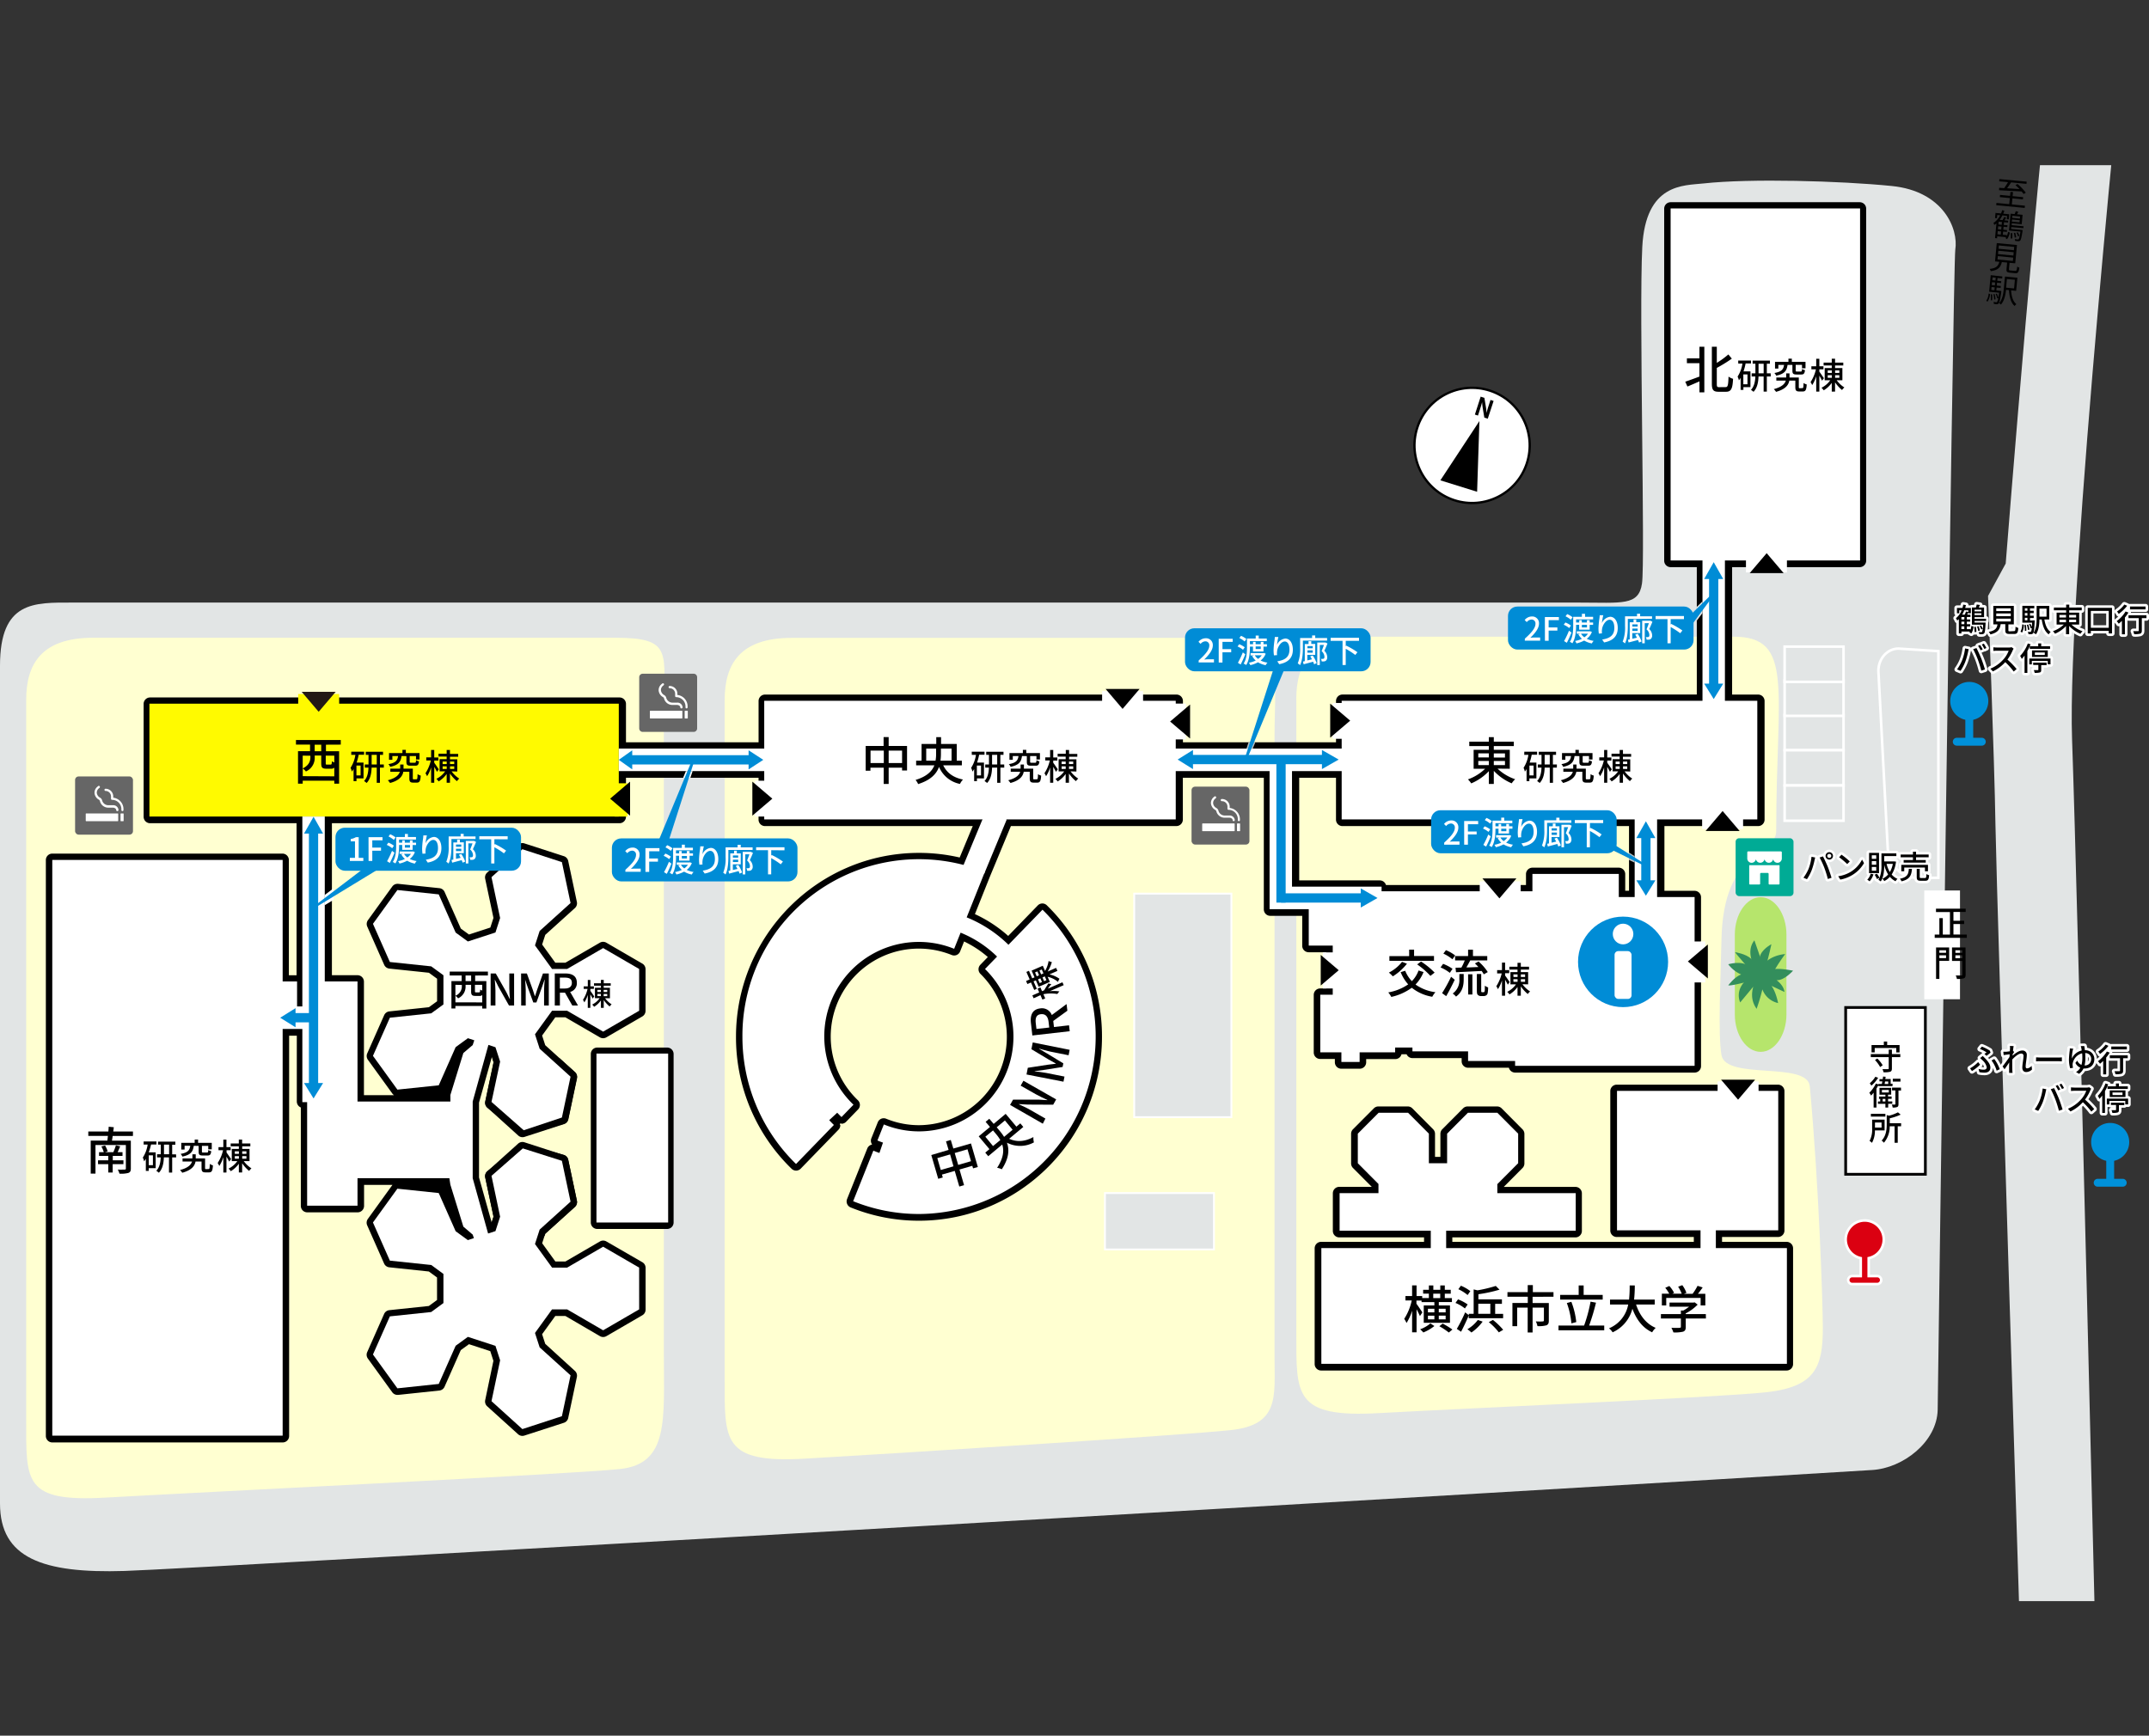 <svg xmlns="http://www.w3.org/2000/svg" xmlns:xlink="http://www.w3.org/1999/xlink" width="839.37" height="678.08" viewBox="0 0 839.37 678.08"><rect x="0" y="0" width="839.37" height="678.08" fill="#333333" stroke="none"/><defs><clipPath id="a" transform="translate(-21.9)"><rect y="64.52" width="880" height="561" style="fill:none"/></clipPath></defs><title>pc-06</title><g style="clip-path:url(#a)"><path d="M825.86,0h27s-23.76,229.37-21.64,288.77,10,389.31,10,389.31H812.13S801.71,348.8,801.3,322.4s-2.9-89.57-2.9-89.57l6.9-12.67S819.2,43.21,825.86,0Z" transform="translate(-21.9)" style="fill:#e2e5e5"/><path d="M785.61,97.53c1.3-8.11-4.64-22.83-24.77-24.86s-55.42-3-73.59-1c-7.75.85-22.6-.14-23.9,24.86s1.19,122.66-.11,131.45-7.79,7.43-24.68,7.43H50.15c-14.94,0-28.25-.68-28.25,24.66V587.38c0,21.28,16.56,27.36,48.71,26.35,29.07-.92,567.44-32.31,682.58-39.44,12-.74,25.22-10.93,25.54-23.45C778.73,550.84,784.73,103,785.61,97.53Z" transform="translate(-21.9)" style="fill:#e2e5e5"/><path d="M32.13,273.52V554.66c0,24.32-1,32.26,31.26,30.4,35.29-2,181.5-9.12,200.66-11.15s17.14-19.25,17.14-44.59V279.15c0-24.32,4-30-19.16-30H58.35c-20.17,0-26.22,10.13-26.22,24.32" transform="translate(-21.9)" style="fill:#ffffd1"/><path d="M304.94,273.52V538.44c0,24.32-1,33.27,31.26,31.42,35.29-2,147.22-9.13,166.38-11.15s17.14-13.17,17.14-28.38V287.71c0-24.32,4-38.51-19.16-38.51H331.16c-20.17,0-26.22,10.13-26.22,24.32" transform="translate(-21.9)" style="fill:#ffffd1"/><path d="M528.23,273.07V520.65c0,24.32-1,33.27,32.17,31.42,36.31-2,131.15-6.07,150.86-8.1s22.61-9.9,22.61-25.11c0-9.16-1.5-55.92-5.09-94.46-.92-9.91-32.76-2.28-34.5-12.21-1.44-8.23-.28-30.75,0-45.06.71-36,21.38-32.83,21.38-42.44,0-55.49,7.2-75.95-16.66-75.95H555.21c-20.75,0-27,10.14-27,24.32" transform="translate(-21.9)" style="fill:#ffffd1"/><path d="M234.88,482l11.57-10.46a2.54,2.54,0,0,0,.78-2.4l-3.38-16a2.52,2.52,0,0,0-1.68-1.88l-15.44-5a2.51,2.51,0,0,0-2.46.53L212.2,457.66a2.53,2.53,0,0,0-.78,2.4l3.24,15.3-1.22,3.77,21.16,3.69Z" transform="translate(-21.9)"/><path d="M214.71,415l-3.24,15.31a2.54,2.54,0,0,0,.78,2.4l12.07,10.92a2.51,2.51,0,0,0,2.46.52l15.44-5a2.52,2.52,0,0,0,1.68-1.88l3.38-16a2.54,2.54,0,0,0-.78-2.4l-6-5.41H214.22Z" transform="translate(-21.9)"/><path d="M252.66,450.74V477.6a2.52,2.52,0,0,0,2.51,2.52h27.28A2.52,2.52,0,0,0,285,477.6V411.77a2.52,2.52,0,0,0-2.51-2.52H255.17a2.52,2.52,0,0,0-2.51,2.52Zm-26.93-7.12,16.37-4.53a2.52,2.52,0,0,0,1.73-1.89l3.38-16a2.53,2.53,0,0,0-.78-2.4l-11.57-10.47-1.22-3.77,5.15-7.12h3.94l13.48,7.83a2.51,2.51,0,0,0,2.51,0l14.06-8.17a2.53,2.53,0,0,0,1.26-2.19V378.64a2.53,2.53,0,0,0-1.26-2.19l-14.06-8.17a2.51,2.51,0,0,0-2.51,0l-13.48,7.83h-3.93L233.65,369l1.22-3.77,11.57-10.46a2.54,2.54,0,0,0,.78-2.4l-3.38-16a2.52,2.52,0,0,0-1.68-1.88l-15.44-5a2.5,2.5,0,0,0-2.46.53L212.18,340.9a2.53,2.53,0,0,0-.78,2.4l3.24,15.3-1.22,3.77-8.34,2.72-3.19-2.32-6.33-14.3a2.51,2.51,0,0,0-2-1.48l-16.15-1.7h-.26a2.51,2.51,0,0,0-2,1l-9.54,13.2a2.53,2.53,0,0,0-.26,2.51l6.6,14.92a2.51,2.51,0,0,0,2,1.48l15.48,1.63,3.19,2.33v8.81l-3.19,2.32-15.48,1.64a2.51,2.51,0,0,0-2,1.48l-6.61,14.91a2.54,2.54,0,0,0,.26,2.51l9.55,13.2a2.52,2.52,0,0,0,.65.62H164.05V383.51a2.52,2.52,0,0,0-2.51-2.52h-10V321.61H263.89a2.52,2.52,0,0,0,2.51-2.52V303.86h51.78v16.35a2.52,2.52,0,0,0,2.51,2.52h81.15L396.74,335a71,71,0,0,0-15.87-1.8c-39.42,0-71.5,32.23-71.5,71.84a71.52,71.52,0,0,0,21.7,51.55,2.51,2.51,0,0,0,3.55,0l14.79-15.25a2.53,2.53,0,0,0,.71-1.8.35.35,0,1,1,.45-.52,2.49,2.49,0,0,0,1.8-.76l4.68-4.83a2.53,2.53,0,0,0-.05-3.58,34.39,34.39,0,0,1,36.64-56.75,2.5,2.5,0,0,0,3.27-1.4l1.55-3.89a41,41,0,0,1,9.27,6.08l-2.9,3a2.53,2.53,0,0,0,0,3.56,34.51,34.51,0,0,1-24,59.13,33.8,33.8,0,0,1-12.8-2.52,2.51,2.51,0,0,0-1.93,0,2.52,2.52,0,0,0-1.35,1.38l-2.51,6.27a2.54,2.54,0,0,0,.3,2.43,2.46,2.46,0,0,0-.54.16,2.52,2.52,0,0,0-1.35,1.38l-7.89,19.75a2.53,2.53,0,0,0,1.39,3.28,70.6,70.6,0,0,0,26.68,5.19c39.42,0,71.49-32.23,71.49-71.85a71.46,71.46,0,0,0-21.54-51.37,2.5,2.5,0,0,0-1.76-.72h0a2.5,2.5,0,0,0-1.77.76l-11.56,11.92a52.25,52.25,0,0,0-13-8.52l5.89-14.74,8.17-19.66h64.64a2.52,2.52,0,0,0,2.51-2.52V303.86h31.63v51.41a2.52,2.52,0,0,0,2.51,2.52h12.49v11.71a2.52,2.52,0,0,0,2.51,2.52h6.86v14.14h-2.36a2.52,2.52,0,0,0-2.51,2.52v22.51a2.52,2.52,0,0,0,2.51,2.52h5.74V415a2.52,2.52,0,0,0,2.51,2.52H553a2.52,2.52,0,0,0,2.51-2.52v-1.24h11.36a2.51,2.51,0,0,0,2.43-1.88h2a2.51,2.51,0,0,0,2.3,1.5H592.8v1.24a2.52,2.52,0,0,0,2.51,2.52h15.94a2.52,2.52,0,0,0,2.43,1.89h70.11a2.52,2.52,0,0,0,2.51-2.52V382.55a2.52,2.52,0,0,0-2.48-2.52V369.76a2.52,2.52,0,0,0,2.48-2.52v-16.7a2.52,2.52,0,0,0-2.51-2.52H672V322.73h14.6a2.52,2.52,0,0,0,2.51-2.5h10.21a2.52,2.52,0,0,0,2.51,2.5h6.78a2.52,2.52,0,0,0,2.51-2.52V273.87a2.52,2.52,0,0,0-2.51-2.52H698.44V221.57h6.34v.87c0,1.4,14.28,1.4,14.28,0v-.87h29.23a2.52,2.52,0,0,0,2.51-2.52V81.52A2.52,2.52,0,0,0,748.28,79H674.42a2.52,2.52,0,0,0-2.51,2.52V219.05a2.52,2.52,0,0,0,2.51,2.52h10.23v49.77H546.24a2.52,2.52,0,0,0-2.51,2.52V290H483.94V273.87a2.52,2.52,0,0,0-2.51-2.52H320.7a2.52,2.52,0,0,0-2.51,2.52V290H266.4V275a2.52,2.52,0,0,0-2.51-2.52H80.56A2.52,2.52,0,0,0,78,275v44.09a2.52,2.52,0,0,0,2.51,2.52h57.22V381h-3V336a2.52,2.52,0,0,0-2.51-2.52h-90A2.52,2.52,0,0,0,39.81,336V561a2.52,2.52,0,0,0,2.51,2.52h90a2.52,2.52,0,0,0,2.51-2.52V404.61h3v25.71a2.52,2.52,0,0,0,1.57,2.34v38.45a2.52,2.52,0,0,0,2.51,2.52h19.68a2.52,2.52,0,0,0,2.51-2.52V462.9h11.09l-9.61,13.3a2.53,2.53,0,0,0-.26,2.51l6.6,14.91a2.51,2.51,0,0,0,2,1.48l15.48,1.64,3.2,2.34v8.8l-3.2,2.34-15.47,1.63a2.51,2.51,0,0,0-2,1.48l-6.61,14.91a2.54,2.54,0,0,0,.26,2.51l9.55,13.2a2.51,2.51,0,0,0,2,1h.26l16.15-1.71a2.51,2.51,0,0,0,2-1.48l6.33-14.29,3.2-2.33,8.33,2.72,1.22,3.78L211.41,547a2.54,2.54,0,0,0,.78,2.4l12.07,10.92a2.51,2.51,0,0,0,2.46.52l15.44-5a2.52,2.52,0,0,0,1.68-1.88l3.38-16a2.54,2.54,0,0,0-.78-2.4L234.86,525l-1.22-3.76,5.15-7.12h3.94L256.23,522a2.5,2.5,0,0,0,2.51,0l14.06-8.17a2.52,2.52,0,0,0,1.26-2.19V495.31a2.53,2.53,0,0,0-1.26-2.19L258.74,485a2.51,2.51,0,0,0-2.51,0l-13.48,7.83h-3.93l-5.16-7.13,1.22-3.77,11.57-10.46a2.53,2.53,0,0,0,.78-2.4l-3.38-16a2.52,2.52,0,0,0-1.79-1.91l-16.38-4.41-13.37,10.75a2.53,2.53,0,0,0-.88,2.49l3.24,15.29-.74,2.27L209,460V430.76L214,413l.66,2-3.24,15.3a2.53,2.53,0,0,0,.89,2.5ZM658.17,348h-1.48V341.5a2.52,2.52,0,0,0-2.51-2.52H620.44a2.52,2.52,0,0,0-2.51,2.52v4.26H563.24a2.52,2.52,0,0,0-2.41-1.81H529.35V303.86h14.37v16.35a2.52,2.52,0,0,0,2.51,2.52H658.17Z" transform="translate(-21.9)"/><path d="M719.74,485.16H694.51v-1.9h21.86a2.52,2.52,0,0,0,2.51-2.52V426.27a2.52,2.52,0,0,0-2.51-2.52h-63a2.52,2.52,0,0,0-2.51,2.52v54.47a2.52,2.52,0,0,0,2.51,2.52h30.11v1.9H589.16v-1.74h48.09a2.52,2.52,0,0,0,2.51-2.52V466.21a2.52,2.52,0,0,0-2.51-2.52h-28l7.33-7.38a2.53,2.53,0,0,0,.73-1.79V443a2.53,2.53,0,0,0-.73-1.79L608.42,433a2.51,2.51,0,0,0-1.78-.74h-11.5a2.51,2.51,0,0,0-1.78.74l-8.13,8.17a2.53,2.53,0,0,0-.73,1.79v9h-2.1v-9a2.53,2.53,0,0,0-.74-1.79L573.54,433a2.51,2.51,0,0,0-1.78-.74H560.28a2.5,2.5,0,0,0-1.78.74l-8.14,8.17a2.53,2.53,0,0,0-.74,1.79v11.55a2.52,2.52,0,0,0,.74,1.79l7.33,7.37H545a2.52,2.52,0,0,0-2.51,2.52V480.9a2.52,2.52,0,0,0,2.51,2.52h33.11v1.74H537.9a2.52,2.52,0,0,0-2.51,2.52V532.9a2.52,2.52,0,0,0,2.51,2.52H719.74a2.52,2.52,0,0,0,2.51-2.52V487.69A2.52,2.52,0,0,0,719.74,485.16Z" transform="translate(-21.9)"/><polygon points="670.19 487.6 670.19 480.65 694.56 480.65 694.56 426.18 631.58 426.18 631.58 480.65 664.2 480.65 664.2 487.6 564.85 487.6 564.85 480.81 569.72 480.81 584.84 480.81 615.46 480.81 615.46 466.12 584.84 466.12 584.84 462.61 592.97 454.44 592.97 442.89 584.84 434.72 573.35 434.72 565.22 442.89 565.22 454.44 558.1 454.44 558.1 442.89 549.97 434.72 538.48 434.72 530.34 442.89 530.34 454.44 538.41 462.55 538.41 466.12 523.23 466.12 523.23 480.81 538.41 480.81 553.97 480.81 558.84 480.81 558.84 487.6 516.1 487.6 516.1 532.81 697.94 532.81 697.94 487.6 670.19 487.6" style="fill:#fff"/><polyline points="232.97 448.14 232.97 477.6 260.97 477.6 260.97 411.6 232.97 411.6 232.97 441.91" style="fill:#fff"/><path d="M254.87,448.13" transform="translate(-21.9)" style="fill:#fff"/><polyline points="184.63 442.36 184.63 430.33 190.77 408.22 193.52 409.13 195.34 414.75 191.97 430.49 204.56 441.56 219.47 436.59 222.85 420.63 210.78 409.71 208.96 404.07 215.62 394.87 221.51 394.87 235.58 403.03 249.65 394.87 249.64 378.55 235.58 370.39 221.51 378.55 215.63 378.55 208.96 369.34 210.78 363.7 222.85 352.79 219.47 336.81 204.03 331.77 191.97 342.69 195.34 358.65 193.52 364.3 182.74 367.81 177.97 364.33 171.36 349.41 155.21 347.71 145.67 360.91 152.28 375.83 168.43 377.53 173.2 381.01 173.2 392.41 168.43 395.88 152.28 397.59 145.67 412.49 155.22 425.69 171.37 424 177.97 409.09 182.75 405.6 185.25 406.42 184.63 408.28 180.98 411.39 175.91 427.79 175.91 428.35 175.92 430.33 139.64 430.33 139.64 383.43 126.44 383.43 126.44 430.33 119.96 430.33 119.96 471.03 139.64 471.03 139.64 460.29 175.52 460.29 175.91 462.83 180.98 479.21 184.63 482.33 185.09 483.71 182.74 484.48 177.97 481.01 171.36 466.09 155.21 464.39 145.67 477.59 152.28 492.5 168.43 494.2 173.2 497.7 173.2 509.07 168.43 512.57 152.28 514.27 145.67 529.17 155.22 542.38 171.37 540.67 177.97 525.76 182.75 522.28 193.52 525.79 195.34 531.43 191.97 547.4 204.03 558.31 219.47 553.27 222.85 537.31 210.78 526.38 208.96 520.75 215.62 511.54 221.51 511.54 235.58 519.71 249.65 511.54 249.64 495.22 235.58 487.06 221.51 495.22 215.63 495.22 208.96 486.01 210.78 480.37 222.85 469.45 219.47 453.5 204.2 448.65 191.97 459.37 195.34 475.33 193.52 480.97 190.64 481.9 184.63 460.29 184.63 442.36" style="fill:#fff"/><path d="M254.87,441.92" transform="translate(-21.9)" style="fill:#fff"/><path d="M719.66,396.32c0,8-4.54,14.61-10.08,14.61s-10.08-6.58-10.08-14.61v-31.2c0-8,4.54-14.61,10.08-14.61s10.08,6.58,10.08,14.61Z" transform="translate(-21.9)" style="fill:#b6e56c"/><polyline points="126.14 318.14 126.14 317.25 125.25 317.25" style="fill:none;stroke:#201513;stroke-width:0.587px"/><line x1="123.68" y1="317.25" x2="121.33" y2="317.25" style="fill:none;stroke:#201513;stroke-width:0.587px"/><polyline points="120.55 317.25 119.66 317.25 119.66 318.14" style="fill:none;stroke:#201513;stroke-width:0.587px"/><rect x="443" y="349.12" width="37.96" height="87.33" style="fill:#e2e5e5;stroke:#fff;stroke-miterlimit:10;stroke-width:0.724px"/><rect x="431.58" y="466.1" width="42.57" height="22.03" style="fill:#e2e5e5;stroke:#fff;stroke-miterlimit:10;stroke-width:0.724px"/><rect x="524.04" y="273.78" width="162.34" height="46.34" style="fill:#fff"/><polyline points="120.77 394.97 116.03 394.97 116.03 383.43 110.4 383.43 110.4 335.95 20.42 335.95 20.42 560.87 110.4 560.87 110.4 400.38 120.77 400.38" style="fill:#fff"/><polyline points="120.47 400.38 110.1 400.38 110.1 560.87 20.12 560.87 20.12 335.95 110.1 335.95 110.1 383.43 115.72 383.43 115.72 394.97 120.47 394.97" style="fill:none"/><polygon points="726.52 81.43 652.52 81.43 652.52 218.96 684.45 218.96 684.45 222.36 695.72 222.36 695.72 218.96 726.52 218.96 726.52 81.43" style="fill:#fff"/><polygon points="632.28 350.45 632.28 341.42 598.54 341.42 598.54 348.2 538.93 348.2 538.93 354.61 532.93 354.61 532.93 354.61 511.18 354.61 511.18 369.42 520.55 369.42 520.55 388.61 515.68 388.61 515.68 411.12 523.93 411.12 523.93 414.88 531.05 414.88 531.05 411.12 544.92 411.12 544.92 409.24 551.68 409.24 551.68 410.74 573.41 410.74 573.41 414.5 591.78 414.5 591.78 416.39 661.89 416.39 661.89 350.45 632.28 350.45" style="fill:#fff"/><rect x="298.5" y="273.78" width="160.73" height="46.34" style="fill:#fff"/><rect x="58.36" y="274.91" width="183.33" height="44.09" style="fill:#fffa00"/><rect x="58.36" y="274.91" width="183.33" height="44.09" style="fill:none"/><path d="M429.06,355.42,415.79,369.1a50.08,50.08,0,0,0-16.32-10.71l7.09-17.74A68.94,68.94,0,0,0,311.88,405a69.33,69.33,0,0,0,20.94,49.74l14.79-15.25c-.63-.61-1.24-1.23-1.83-1.88l3.13-2.9c.54.57,1.1,1.15,1.67,1.7l4.68-4.83a36.91,36.91,0,0,1,39.32-60.91l2.52-6.3a43.82,43.82,0,0,1,14.24,9.34l-4.71,4.86A37,37,0,0,1,380.87,442a36.33,36.33,0,0,1-13.75-2.71l-2.51,6.27c.71.29,1.43.58,2.17.82l-1.39,4.05c-.8-.27-1.58-.58-2.37-.9l-7.89,19.75a68.26,68.26,0,0,0,25.74,5,69.38,69.38,0,0,0,48.2-118.9" transform="translate(-21.9)" style="fill:#fff"/><path d="M428.76,355.42,415.49,369.1a50.08,50.08,0,0,0-16.32-10.71l7.09-17.74A68.94,68.94,0,0,0,311.58,405a69.33,69.33,0,0,0,20.94,49.74l14.79-15.25c-.63-.61-1.24-1.23-1.83-1.88l3.13-2.9c.54.57,1.1,1.15,1.67,1.7l4.68-4.83a36.91,36.91,0,0,1,39.32-60.91l2.52-6.3A43.82,43.82,0,0,1,411,373.69l-4.71,4.86A37,37,0,0,1,380.57,442a36.33,36.33,0,0,1-13.75-2.71l-2.51,6.27c.71.29,1.43.58,2.17.82l-1.39,4.05c-.8-.27-1.58-.58-2.37-.9l-7.89,19.75a68.26,68.26,0,0,0,25.74,5,69.38,69.38,0,0,0,48.2-118.9Z" transform="translate(-21.9)" style="fill:none"/><path d="M812.81,80.36l-.08.87L801.6,80.15l.08-.87,5,.48.23-2.37L803,77l.08-.86,3.93.38.15-1.56,1,.09L808,76.63l4.11.4-.08.86-4.11-.4-.23,2.37Zm-10.06-7,1.95.15a24,24,0,0,0,1.5-2.35l-3.44-.33.08-.86,10.65,1-.08.86-6-.58c-.48.78-1.07,1.63-1.59,2.3l4.89.32c-.52-.55-1.07-1.08-1.59-1.54l.8-.44a20.93,20.93,0,0,1,3.23,3.39l-.87.51a11,11,0,0,0-.78-1c-3.22-.17-6.61-.35-8.79-.48Z" transform="translate(-21.9)"/><path d="M805.66,92.35a6.81,6.81,0,0,0,.58-1.75l.67.24a5.64,5.64,0,0,1-1.1,2.6l-.62-.45a2.44,2.44,0,0,0,.27-.33L802,92.33l-.07.77-.8-.08.55-5.75a7.64,7.64,0,0,1-.82.6,4.13,4.13,0,0,0-.35-.76,7.77,7.77,0,0,0,2.62-3L802,84l-.12,1.25-.75-.07.19-2,2.15.21a13.23,13.23,0,0,0,.47-1.3l.84.25c-.14.38-.28.76-.44,1.14l2.35.23-.19,2-.77-.07.12-1.25L804,84.15a11.14,11.14,0,0,1-1.05,1.74l1.12.11a9,9,0,0,0,.65-1.26l.77.27-.67,1.07,1.46.14-.07.74-1.57-.15-.1,1.1L806,88l-.07.72-1.46-.14-.11,1.16,1.46.14-.07.72-1.46-.14-.12,1.24,1.56.15Zm-3.59-.82,1.29.12.12-1.24-1.29-.12Zm1.59-3-1.29-.12-.11,1.16,1.29.12Zm.17-1.82-1.29-.12-.1,1.1,1.29.13Zm3.65,2-.07.74,4.47.43s0,.23,0,.34c-.4,2.54-.62,3.46-.94,3.78a.89.89,0,0,1-.71.24,11.23,11.23,0,0,1-1.28-.14,1.76,1.76,0,0,0-.13-.71c.51.1,1,.14,1.15.16a.44.44,0,0,0,.36-.07c.22-.21.42-1,.73-3l-4.48-.43.63-6.57,1.58.15a9.5,9.5,0,0,0,.45-1.13l1,.27c-.18.33-.37.65-.55.94l2.21.21-.35,3.67-3.85-.37-.07.74,4.65.45-.07.71Zm.37,2.35a11.58,11.58,0,0,1,0,2.09l-.62,0a9.38,9.38,0,0,0,0-2.07Zm2.85-4.2.08-.83-3-.29-.08.83Zm-2.79-2.57-.08.83,3,.29.08-.83ZM809,90.94a7.84,7.84,0,0,1,.39,1.78l-.58.1a8.08,8.08,0,0,0-.34-1.79Zm1.1,1.37a6,6,0,0,0-.57-1.4l.49-.14a6.53,6.53,0,0,1,.63,1.37Z" transform="translate(-21.9)"/><path d="M809,105.84c.5,0,.62-.17.82-1.71a2.58,2.58,0,0,0,.83.46c-.29,1.82-.61,2.24-1.66,2.14l-2-.19c-1.18-.11-1.47-.42-1.37-1.44l.24-2.52-2.06-.2c-.49,2-1.42,3.17-4.33,3.55a2.63,2.63,0,0,0-.45-.87c2.62-.27,3.38-1.19,3.8-2.78l-1.69-.16.68-7.15,7.89.76-.68,7.15-2.22-.21-.24,2.51c0,.37.06.44.6.49Zm-6.9-4.47,6,.58.13-1.31-6-.58Zm.2-2.11,6,.58.12-1.3-6-.58Zm.2-2.08,6,.58.12-1.29-6-.58Z" transform="translate(-21.9)"/><path d="M797.72,117.49a5.78,5.78,0,0,0,.91-2.81l.57.17a6.48,6.48,0,0,1-1,3Zm5.86-3.82s0,.25,0,.38c-.46,3.09-.7,4.18-1.05,4.53a.89.89,0,0,1-.72.26,8.42,8.42,0,0,1-1.14-.11,2.28,2.28,0,0,0-.14-.78l1,.13a.45.45,0,0,0,.38-.09,3.89,3.89,0,0,0,.48-1.56l-.42.14a7.71,7.71,0,0,0-.57-1.71l.45-.12a8.22,8.22,0,0,1,.56,1.53c.1-.5.2-1.13.32-1.92l-3.9-.38.62-6.46L804,108l-.08.79-1.81-.17L802,109.7l1.56.15-.07.74-1.56-.15-.11,1.13,1.56.15-.07.76-1.56-.15-.11,1.15ZM800,115a12.62,12.62,0,0,1,0,2.3l-.54,0a11.64,11.64,0,0,0,0-2.32Zm-.33-1.72,1.22.12.11-1.15-1.22-.12Zm1.51-2.92-1.22-.12-.11,1.13,1.22.12Zm-1-2-.11,1.11,1.22.12.11-1.11Zm.62,8.66a9.91,9.91,0,0,0-.3-2.08l.46-.06a7.83,7.83,0,0,1,.34,2.06Zm6.61-3.59c.14,2.34.72,4.34,2.06,5.39a4.09,4.09,0,0,0-.7.71c-1.47-1.29-2-3.47-2.2-6.18l-1.14-.11c-.2,1.88-.66,4.27-2,5.75a2.89,2.89,0,0,0-.69-.55c1.32-1.51,1.65-3.85,1.82-5.66l.45-4.75,4.86.47-.49,5.13ZM805.77,109l-.32,3.39,3.12.3.32-3.39Z" transform="translate(-21.9)"/><rect x="720.89" y="393.6" width="31.13" height="65.16" style="fill:#fff;stroke:#000;stroke-miterlimit:10;stroke-width:1.074px"/><path d="M764.13,413h-3.28v4.43c0,.73-.18,1.09-.69,1.28a9,9,0,0,1-2.57.2,5.66,5.66,0,0,0-.43-1.22c.89,0,1.82,0,2.1,0s.35-.07.35-.29V413h-7v-1.19h7v-1.74h1.25v1.74h3.28Zm-10-1.86h-1.23v-2.88h4.8V406.9H759v1.38h4.84v2.88h-1.28v-1.73h-8.42Zm1,2.39a11.67,11.67,0,0,1,2.12,2.65l-1,.69a12.12,12.12,0,0,0-2-2.73Z" transform="translate(-21.9)"/><path d="M755.61,423.85q-.35.71-.79,1.42v7.42h-1.11v-5.81a12.32,12.32,0,0,1-1,1.13,10,10,0,0,0-.68-1.1,12.42,12.42,0,0,0,2.56-3.59l1,.35v-.21h1.34c.05-.3.12-.62.18-1H756v-.88h1.27c.05-.34.09-.67.13-1l1,.09c0,.27-.09.58-.13.88h2.1v1.83h.73v.94h-5.54Zm-.13-2.79a13,13,0,0,1-2.65,3.07,8.91,8.91,0,0,0-.63-.93,9.73,9.73,0,0,0,2.18-2.54Zm3.92,10.17v1.45h-1.09v-1.45h-2.92v-.92h.9v-1h-.47v-.92h2.49v-.71H756V425h4.57v2.66h-1.22v.71h1.39v.92h-1.39v1H761v.92Zm-2.45-4.42h2.69v-1h-2.69Zm1.36,3.5v-1h-1.07v1Zm-.14-7.81c-.05.34-.1.66-.17,1h1.42v-1Zm6.25,3.53h-1v5.31c0,.59-.1.94-.49,1.14a4.52,4.52,0,0,1-1.78.21,4.67,4.67,0,0,0-.34-1.17H762c.16,0,.21-.05.21-.21V426h-1.31v-1.11h3.49Zm-.22-3.49h-3v-1.1h3Z" transform="translate(-21.9)"/><path d="M754.22,441.63a9.89,9.89,0,0,1-1.15,4.85,5.28,5.28,0,0,0-.94-.75,9.55,9.55,0,0,0,1-4.89v-3.42H758v4.21Zm4.08-5.4h-5.66v-1.11h5.66Zm-4.06,2.29v2h2.57v-2Zm10.2,1.48h-1.31v6.46H761.9V440H760a9.71,9.71,0,0,1-2.27,6.44,2.89,2.89,0,0,0-.9-.83c1.81-1.89,2-4.46,2-6.44v-3.53l.93.22a16,16,0,0,0,3.45-1.3l1.07.9a21.92,21.92,0,0,1-4.26,1.43v1.93h4.44Z" transform="translate(-21.9)"/><rect x="697.05" y="279.32" width="23.01" height="13.77" style="fill:#e2e5e5;stroke:#fff;stroke-miterlimit:10"/><rect x="697.05" y="265.9" width="23.01" height="13.77" style="fill:#e2e5e5;stroke:#fff;stroke-miterlimit:10"/><rect x="697.05" y="252.62" width="23.01" height="13.77" style="fill:#e2e5e5;stroke:#fff;stroke-miterlimit:10"/><rect x="697.05" y="293.1" width="23.01" height="13.77" style="fill:#e2e5e5;stroke:#fff;stroke-miterlimit:10"/><rect x="697.05" y="306.87" width="23.01" height="13.77" style="fill:#e2e5e5;stroke:#fff;stroke-miterlimit:10"/><path d="M779,342.93h-8.57c-6.22,0-11.26-5.6-11.26-12.5l-3.6-68.34c0-4.81,3.51-8.7,7.84-8.7l15.6,1Z" transform="translate(-21.9)" style="fill:#e2e5e5;stroke:#fff;stroke-miterlimit:10"/><rect x="29.33" y="303.34" width="22.61" height="22.73" rx="1.36" ry="1.36" style="fill:#666"/><rect x="33.49" y="317.79" width="12.68" height="3.03" rx="0.16" ry="0.16" style="fill:#fff"/><rect x="47.08" y="317.79" width="1.21" height="3.03" rx="0.16" ry="0.16" style="fill:#fff"/><path d="M69.74,316.89a.43.43,0,0,1-.43-.43v-.34a3.64,3.64,0,0,0-3.62-3.64.43.43,0,0,1-.43-.43v-.91A2.14,2.14,0,0,0,63.13,309a.43.43,0,0,1,0-.86,3,3,0,0,1,3,3v.5a4.49,4.49,0,0,1,4,4.48v.34A.43.43,0,0,1,69.74,316.89Z" transform="translate(-21.9)" style="fill:#fff"/><path d="M67.71,316.89a.43.43,0,0,1-.43-.43c0-.5-.58-.91-1.3-.93l-1.61,0A3.34,3.34,0,0,1,60.94,313a.9.9,0,0,0-.45-.6,3.31,3.31,0,0,1-1.67-2.49,3,3,0,0,1,1.11-2.54l.27-.23a.42.42,0,0,1,.6,0,.43.43,0,0,1,0,.6l-.27.23a2.18,2.18,0,0,0-.82,1.82,2.43,2.43,0,0,0,1.26,1.83,1.73,1.73,0,0,1,.85,1.2,2.54,2.54,0,0,0,2.61,1.76l1.61,0a2,2,0,0,1,2.13,1.79A.43.43,0,0,1,67.71,316.89Z" transform="translate(-21.9)" style="fill:#fff"/><path d="M294.19,284.57a1.36,1.36,0,0,1-1.36,1.36h-19.9a1.36,1.36,0,0,1-1.36-1.36v-20a1.36,1.36,0,0,1,1.36-1.36h19.9a1.36,1.36,0,0,1,1.36,1.36Z" transform="translate(-21.9)" style="fill:#666"/><rect x="253.84" y="277.66" width="12.68" height="3.03" rx="0.16" ry="0.16" style="fill:#fff"/><rect x="267.43" y="277.66" width="1.21" height="3.03" rx="0.16" ry="0.16" style="fill:#fff"/><path d="M290.08,276.76a.43.43,0,0,1-.43-.43V276a3.64,3.64,0,0,0-3.62-3.64.43.43,0,0,1-.43-.43V271a2.14,2.14,0,0,0-2.13-2.14.43.43,0,0,1,0-.86,3,3,0,0,1,3,3v.5a4.49,4.49,0,0,1,4,4.48v.34A.43.43,0,0,1,290.08,276.76Z" transform="translate(-21.9)" style="fill:#fff"/><path d="M288.05,276.76a.43.43,0,0,1-.43-.43c0-.5-.58-.91-1.3-.93l-1.61,0a3.34,3.34,0,0,1-3.43-2.48.9.9,0,0,0-.45-.6,3.31,3.31,0,0,1-1.67-2.49,3,3,0,0,1,1.11-2.54l.27-.23a.42.42,0,0,1,.6,0,.43.43,0,0,1,0,.6l-.27.23a2.18,2.18,0,0,0-.82,1.82,2.43,2.43,0,0,0,1.26,1.83,1.73,1.73,0,0,1,.85,1.2,2.54,2.54,0,0,0,2.61,1.76l1.61,0a2,2,0,0,1,2.13,1.79A.43.43,0,0,1,288.05,276.76Z" transform="translate(-21.9)" style="fill:#fff"/><rect x="465.4" y="307.33" width="22.61" height="22.61" rx="1.36" ry="1.36" style="fill:#666"/><rect x="469.56" y="321.7" width="12.68" height="3.02" rx="0.16" ry="0.16" style="fill:#fff"/><rect x="483.15" y="321.7" width="1.21" height="3.02" rx="0.16" ry="0.16" style="fill:#fff"/><path d="M505.81,320.81a.43.43,0,0,1-.43-.43V320a3.63,3.63,0,0,0-3.62-3.62.43.43,0,0,1-.43-.43v-.9A2.13,2.13,0,0,0,499.2,313a.43.43,0,1,1,0-.85,3,3,0,0,1,3,3v.5a4.48,4.48,0,0,1,4,4.45v.34A.43.43,0,0,1,505.81,320.81Z" transform="translate(-21.9)" style="fill:#fff"/><path d="M503.78,320.81a.43.43,0,0,1-.43-.43c0-.49-.58-.91-1.3-.93l-1.61,0A3.34,3.34,0,0,1,497,317a.89.89,0,0,0-.45-.6,3.29,3.29,0,0,1-1.67-2.48,3,3,0,0,1,1.11-2.53l.27-.23a.43.43,0,0,1,.56.64l-.27.23a2.17,2.17,0,0,0-.82,1.81,2.42,2.42,0,0,0,1.26,1.82,1.72,1.72,0,0,1,.85,1.19,2.54,2.54,0,0,0,2.61,1.75l1.61,0a2,2,0,0,1,2.13,1.78A.43.43,0,0,1,503.78,320.81Z" transform="translate(-21.9)" style="fill:#fff"/><polyline points="126.85 430.58 126.85 318.99 118.09 318.99 118.09 430.58" style="fill:#fff"/><rect x="241.69" y="292.45" width="59.8" height="8.8" style="fill:#fff"/><rect x="108.96" y="393.19" width="12.18" height="8.8" style="fill:#fff"/><polygon points="122.47 395.78 115.43 395.78 115.43 393.86 109.44 397.6 115.43 401.33 115.43 399.41 122.47 399.41 122.47 395.78" style="fill:#008cd6"/><polygon points="504.64 346.39 504.64 301.25 527.04 301.25 527.04 292.45 456.23 292.45 456.23 301.25 495.88 301.25 495.88 355.19 539.63 355.19 539.63 346.39 504.64 346.39" style="fill:#fff"/><rect x="638.48" y="317.12" width="8.76" height="36.39" style="fill:#fff"/><polygon points="673.73 276.78 664.97 276.78 664.97 215.94 673.73 215.96 673.73 276.78" style="fill:#fff"/><polygon points="669.35 219.63 665.63 226.2 667.54 226.2 667.54 267.08 665.63 267.08 669.35 273.1 673.07 267.08 671.15 267.08 671.15 226.2 673.07 226.2 669.35 219.63" style="fill:#008cd6"/><polygon points="122.47 319.09 118.75 325.66 120.66 325.66 120.66 423.12 118.75 423.12 122.47 429.13 126.19 423.12 124.27 423.12 124.27 325.66 126.19 325.66 122.47 319.09" style="fill:#008cd6"/><polygon points="522.87 296.74 516.33 293 516.33 294.92 465.96 294.92 465.96 293 459.97 296.74 465.96 300.47 465.96 298.55 516.33 298.55 516.33 300.47 522.87 296.74" style="fill:#008cd6"/><polygon points="538.04 350.82 531.5 347.08 531.5 349 500.35 349 500.35 352.63 531.5 352.63 531.5 354.55 538.04 350.82" style="fill:#008cd6"/><polygon points="502.16 352.63 502.16 297.49 498.54 298.5 498.54 352.63 502.16 352.63" style="fill:#008cd6"/><polygon points="298.13 296.85 292.39 293.12 292.39 295.03 246.94 295.03 246.94 293.12 241.69 296.85 246.94 300.59 246.94 298.67 292.39 298.67 292.39 300.59 298.13 296.85" style="fill:#008cd6"/><rect x="395.13" y="324.69" width="23.03" height="8.77" transform="translate(-75.06 578.54) rotate(-67.46)" style="fill:#fff"/><polygon points="642.86 320.86 639.14 327.43 641.05 327.43 641.05 343.91 639.14 343.91 642.86 349.93 646.58 343.91 644.67 343.91 644.67 327.43 646.58 327.43 642.86 320.86" style="fill:#008cd6"/><rect x="751.59" y="347.89" width="13.96" height="42.49" style="fill:#fff"/><path d="M790.11,365.12v1.27H777.57v-1.27h1.82v-6.42h1.34v6.42h2.79v-8.81h-5.45V355h11.6v1.28h-4.78v3.45h4.17V361h-4.17v4.09Z" transform="translate(-21.9)"/><path d="M783.21,375.38h-3.82v7.06H778.1v-12.3h5.11Zm-3.82-4.14v1H782v-1Zm2.61,3.07v-1.1h-2.61v1.1Zm7.65,6.46c0,.82-.18,1.21-.71,1.44a8.55,8.55,0,0,1-2.7.24,4.69,4.69,0,0,0-.46-1.35c.92,0,1.9,0,2.19,0s.36-.1.36-.35V375.4h-4v-5.25h5.28Zm-4-9.52v1h2.7v-1Zm2.7,3.1v-1.13h-2.7v1.13Z" transform="translate(-21.9)"/><polygon points="130.31 351.53 126.78 353.67 126.78 349.68 130.27 347.04 130.31 351.53" style="fill:#fff"/><rect x="131.03" y="323.36" width="72.48" height="16.81" rx="3.65" ry="3.65" style="fill:#008cd6"/><path d="M158.55,335.15h2v-6.45h-1.66v-.92a5.65,5.65,0,0,0,2-.71H162v8.08h1.81v1.2h-5.27Z" transform="translate(-21.9)" style="fill:#fff"/><path d="M165.84,327.07h5.47v1.22h-4v2.84h3.41v1.22h-3.41v4h-1.45Z" transform="translate(-21.9)" style="fill:#fff"/><path d="M175.08,331.38a8.48,8.48,0,0,0-2.13-1.3l.65-.88a8.72,8.72,0,0,1,2.16,1.2Zm.89,1.75c-.53,1.34-1.2,2.84-1.81,4l-1.07-.67a35.56,35.56,0,0,0,1.92-4.06Zm-.25-5a8.92,8.92,0,0,0-2.07-1.35l.65-.86a8.06,8.06,0,0,1,2.11,1.25Zm2.06,2.26c0,2-.2,5-1.46,6.94a5,5,0,0,0-1-.57c1.22-1.85,1.32-4.49,1.32-6.39V327h3.4v-1.18h1.18V327h3.15v1h-6.61v1.21H179v-.92h1v.92h2v-.92h1.07v.92h1.34v.93h-1.34V332H179v-1.9h-1.23Zm6.17,2.51a6.16,6.16,0,0,1-2,2.67,9,9,0,0,0,2.68.82,4.23,4.23,0,0,0-.7,1,9.26,9.26,0,0,1-3-1.13,11.31,11.31,0,0,1-3,1.11,3.63,3.63,0,0,0-.56-.95,9.82,9.82,0,0,0,2.68-.84,6.55,6.55,0,0,1-1.38-1.76l.75-.23H178v-.93h5l.2-.05Zm-4.25.67a4.66,4.66,0,0,0,1.3,1.42,5.28,5.28,0,0,0,1.42-1.42Zm.34-3.44v1h2v-1Z" transform="translate(-21.9)" style="fill:#fff"/><path d="M188.65,326.36a21.86,21.86,0,0,0-.54,3.09,4,4,0,0,1,3.24-2.48c1.69,0,2.95,1.68,2.95,4.36,0,3.48-2.17,5.08-5.33,5.66l-.75-1.13c2.72-.43,4.75-1.44,4.75-4.52,0-1.94-.64-3.21-1.83-3.21-1.5,0-2.88,2.24-3,3.88a5.66,5.66,0,0,0,0,1.44l-1.22.09a15.12,15.12,0,0,1-.15-2,32.85,32.85,0,0,1,.38-4c.05-.42.09-.84.1-1.17Z" transform="translate(-21.9)" style="fill:#fff"/><path d="M198.22,327.78v2.82c0,2-.15,4.87-1.12,6.77a3.8,3.8,0,0,0-.89-.68,14.84,14.84,0,0,0,.93-6.09v-3.83h4.68v-1H203v1h4.64v1Zm3.84,5.81a13.62,13.62,0,0,1,1.54,3l-1,.44a9.68,9.68,0,0,0-.38-1l-3.71,1-.26-1.07.71-.14v-6.69h1.49V328h1.07v1.07h1.54v4.27H200v2.21l1.82-.42c-.21-.4-.45-.81-.68-1.17ZM200,329.93v.86h2.07v-.86Zm2.07,2.57v-.92H200v.92Zm5.77-3.58c-.36.91-.83,2-1.24,2.85a3.47,3.47,0,0,1,1.13,2.39,1.73,1.73,0,0,1-.55,1.5,1.62,1.62,0,0,1-.7.25,7.2,7.2,0,0,1-.92,0,2.62,2.62,0,0,0-.29-1,5.07,5.07,0,0,0,.74,0,.81.81,0,0,0,.39-.1c.19-.13.25-.39.25-.74a3.09,3.09,0,0,0-1.12-2.19c.34-.76.68-1.68.93-2.41h-1.62v7.86h-1v-8.82h3.06l.18,0Z" transform="translate(-21.9)" style="fill:#fff"/><path d="M215,327.87V330l.21-.25a29.47,29.47,0,0,1,4.37,2.57l-.85,1.07A27.54,27.54,0,0,0,215,331v6.34h-1.24v-9.44h-4.65v-1.2h11.08v1.2Z" transform="translate(-21.9)" style="fill:#fff"/><path d="M164.84,338.59l-19.71,15a.5.5,0,0,0,.94.35l24.64-15a.5.5,0,0,0-.46-.7h-4.93A.5.5,0,0,0,164.84,338.59Z" transform="translate(-21.9)" style="fill:#008cd6"/><polygon points="269.64 303.86 266.82 303.86 267.91 301.25 270.54 301.25 269.64 303.86" style="fill:#fff"/><path d="M279.55,339.44l13.27-41.35a.5.5,0,0,0-.94-.35l-17.17,41.35a.5.5,0,0,0,.46.7h3.9A.5.5,0,0,0,279.55,339.44Z" transform="translate(-21.9)" style="fill:#008cd6"/><rect x="239" y="327.54" width="72.48" height="16.81" rx="3.65" ry="3.65" style="fill:#008cd6"/><path d="M266.19,339.78c2.72-2.42,4.13-4.22,4.13-5.75a1.51,1.51,0,0,0-1.57-1.7,2.5,2.5,0,0,0-1.82,1l-.82-.81a3.62,3.62,0,0,1,2.81-1.39,2.62,2.62,0,0,1,2.78,2.79c0,1.79-1.42,3.64-3.37,5.52.48-.05,1.05-.09,1.51-.09h2.31v1.23h-6Z" transform="translate(-21.9)" style="fill:#fff"/><path d="M274,331.34h5.47v1.22h-4v2.84h3.41v1.22h-3.41v4H274Z" transform="translate(-21.9)" style="fill:#fff"/><path d="M283.25,335.65a8.51,8.51,0,0,0-2.13-1.3l.65-.88a8.71,8.71,0,0,1,2.16,1.2Zm.89,1.75c-.53,1.34-1.2,2.84-1.81,4l-1.07-.67a35.58,35.58,0,0,0,1.92-4.06Zm-.25-5a8.93,8.93,0,0,0-2.07-1.35l.65-.86a8,8,0,0,1,2.11,1.25Zm2.06,2.26c0,2-.2,5-1.46,6.94a5,5,0,0,0-1-.57c1.22-1.85,1.32-4.49,1.32-6.39v-3.38h3.4V330h1.18v1.18h3.15v1h-6.61v1.21h1.23v-.92h1v.92h2v-.92h1.07v.92h1.34v.93h-1.34v1.9h-4.1v-1.9h-1.23Zm6.17,2.51a6.15,6.15,0,0,1-2,2.67,8.94,8.94,0,0,0,2.68.82,4.24,4.24,0,0,0-.7,1,9.27,9.27,0,0,1-3-1.13,11.32,11.32,0,0,1-3,1.11,3.63,3.63,0,0,0-.56-.95,9.82,9.82,0,0,0,2.68-.84,6.56,6.56,0,0,1-1.38-1.76l.75-.23h-1.38v-.93h5l.2-.05Zm-4.25.67a4.66,4.66,0,0,0,1.3,1.42,5.26,5.26,0,0,0,1.42-1.42Zm.34-3.44v1h2v-1Z" transform="translate(-21.9)" style="fill:#fff"/><path d="M296.81,330.64a21.78,21.78,0,0,0-.54,3.09,4,4,0,0,1,3.24-2.48c1.69,0,2.95,1.68,2.95,4.36,0,3.48-2.17,5.08-5.33,5.66l-.75-1.13c2.72-.43,4.75-1.44,4.75-4.52,0-1.94-.64-3.21-1.83-3.21-1.51,0-2.88,2.24-3,3.88a5.67,5.67,0,0,0,0,1.44l-1.22.09a15.15,15.15,0,0,1-.15-2,32.85,32.85,0,0,1,.38-4c.05-.42.09-.84.1-1.17Z" transform="translate(-21.9)" style="fill:#fff"/><path d="M306.39,332.06v2.82c0,2-.15,4.86-1.12,6.77a3.8,3.8,0,0,0-.89-.68,14.83,14.83,0,0,0,.93-6.09v-3.83H310v-1h1.22v1h4.64v1Zm3.84,5.81a13.62,13.62,0,0,1,1.54,3l-1,.44a9.81,9.81,0,0,0-.38-1l-3.71,1-.26-1.07.71-.14v-6.69h1.49v-1.07h1.07v1.07h1.54v4.27h-3.09v2.21l1.82-.42c-.21-.4-.45-.81-.68-1.17Zm-2.07-3.67v.86h2.07v-.86Zm2.07,2.57v-.92h-2.07v.92ZM316,333.2c-.36.91-.83,2-1.24,2.85a3.47,3.47,0,0,1,1.13,2.39,1.73,1.73,0,0,1-.55,1.5,1.62,1.62,0,0,1-.7.25,7.39,7.39,0,0,1-.92,0,2.62,2.62,0,0,0-.29-1,5.14,5.14,0,0,0,.74,0,.81.81,0,0,0,.39-.1c.19-.13.25-.39.25-.74a3.09,3.09,0,0,0-1.12-2.19c.34-.76.68-1.68.93-2.41H313v7.86h-1v-8.82H315l.18,0Z" transform="translate(-21.9)" style="fill:#fff"/><path d="M323.13,332.15v2.13l.21-.25a29.44,29.44,0,0,1,4.36,2.57l-.85,1.07a27.58,27.58,0,0,0-3.73-2.42v6.34h-1.24v-9.44h-4.65V331h11.08v1.2Z" transform="translate(-21.9)" style="fill:#fff"/><polygon points="487.66 290.01 490.31 290.01 489.3 292.45 486.87 292.45 487.66 290.01" style="fill:#bcc2c6"/><path d="M521.64,254.08l-13.27,41.35a.5.5,0,0,0,.94.35l17.17-41.35a.5.5,0,0,0-.46-.7h-3.9A.5.5,0,0,0,521.64,254.08Z" transform="translate(-21.9)" style="fill:#008cd6"/><rect x="462.85" y="245.45" width="72.48" height="16.81" rx="3.65" ry="3.65" style="fill:#008cd6"/><path d="M490.1,258c2.72-2.42,4.13-4.22,4.13-5.75a1.51,1.51,0,0,0-1.57-1.7,2.5,2.5,0,0,0-1.82,1l-.82-.81a3.62,3.62,0,0,1,2.81-1.39,2.62,2.62,0,0,1,2.78,2.79c0,1.79-1.42,3.64-3.37,5.52.48-.05,1.05-.09,1.51-.09h2.31v1.23h-6Z" transform="translate(-21.9)" style="fill:#fff"/><path d="M497.91,249.55h5.47v1.22h-4v2.84h3.41v1.22h-3.41v4h-1.46Z" transform="translate(-21.9)" style="fill:#fff"/><path d="M507.4,253.86a8.47,8.47,0,0,0-2.13-1.3l.65-.88a8.72,8.72,0,0,1,2.16,1.2Zm.89,1.75c-.53,1.34-1.2,2.84-1.81,4l-1.07-.67a35.57,35.57,0,0,0,1.92-4.06Zm-.25-5a9,9,0,0,0-2.07-1.35l.65-.86a8.06,8.06,0,0,1,2.11,1.25Zm2.06,2.26c0,2-.2,5-1.46,6.94a5,5,0,0,0-1-.57c1.22-1.85,1.32-4.49,1.32-6.39v-3.38h3.4v-1.18h1.18v1.18h3.15v1H510.1v1.21h1.23v-.92h1v.92h2v-.92h1.07v.92h1.34v.93h-1.34v1.9h-4.1v-1.9H510.1Zm6.17,2.51a6.15,6.15,0,0,1-2,2.67,8.94,8.94,0,0,0,2.68.82,4.24,4.24,0,0,0-.7,1,9.26,9.26,0,0,1-3-1.13,11.31,11.31,0,0,1-3,1.11,3.62,3.62,0,0,0-.56-.95,9.83,9.83,0,0,0,2.68-.84,6.56,6.56,0,0,1-1.38-1.76l.75-.23h-1.38v-.93h5l.2-.05ZM512,256a4.66,4.66,0,0,0,1.3,1.42,5.26,5.26,0,0,0,1.42-1.42Zm.34-3.44v1h2v-1Z" transform="translate(-21.9)" style="fill:#fff"/><path d="M521.22,248.85a21.82,21.82,0,0,0-.54,3.09,4,4,0,0,1,3.24-2.48c1.69,0,2.95,1.68,2.95,4.36,0,3.48-2.17,5.08-5.33,5.66l-.75-1.13c2.72-.43,4.75-1.44,4.75-4.52,0-1.94-.64-3.21-1.83-3.21-1.51,0-2.88,2.24-3,3.88a5.69,5.69,0,0,0,0,1.44l-1.22.09a15.06,15.06,0,0,1-.15-2,32.8,32.8,0,0,1,.38-4c.05-.42.09-.84.1-1.17Z" transform="translate(-21.9)" style="fill:#fff"/><path d="M530.79,250.27v2.82c0,2-.15,4.86-1.12,6.77a3.8,3.8,0,0,0-.89-.68,14.84,14.84,0,0,0,.93-6.09v-3.83h4.68v-1h1.22v1h4.64v1Zm3.84,5.81a13.63,13.63,0,0,1,1.54,3l-1,.44a9.7,9.7,0,0,0-.38-1l-3.71,1-.26-1.07.71-.14v-6.69H533V250.5h1.07v1.07h1.54v4.27h-3.09V258l1.82-.42c-.21-.4-.45-.81-.68-1.17Zm-2.07-3.67v.86h2.07v-.86Zm2.07,2.57v-.92h-2.07V255Zm5.77-3.58c-.36.91-.83,2-1.24,2.85a3.47,3.47,0,0,1,1.13,2.4,1.73,1.73,0,0,1-.55,1.5,1.62,1.62,0,0,1-.7.25,7.3,7.3,0,0,1-.92,0,2.61,2.61,0,0,0-.29-1,5.14,5.14,0,0,0,.74,0,.81.81,0,0,0,.39-.1c.19-.13.25-.39.25-.74a3.09,3.09,0,0,0-1.12-2.19c.34-.76.68-1.68.93-2.41H537.4v7.86h-1V251h3.06l.18,0Z" transform="translate(-21.9)" style="fill:#fff"/><path d="M547.53,250.36v2.13l.21-.25a29.47,29.47,0,0,1,4.36,2.57l-.85,1.07a27.57,27.57,0,0,0-3.73-2.42v6.34h-1.24v-9.44h-4.65v-1.2h11.08v1.2Z" transform="translate(-21.9)" style="fill:#fff"/><polygon points="662.75 237.08 664.97 234.93 664.97 239.47 662.75 242.47 662.75 237.08" style="fill:#e2e5e5"/><path d="M681,246.42,690.89,233a.5.5,0,0,0-.94-.35l-13.83,13.46a.5.5,0,0,0,.46.7h3.9A.5.5,0,0,0,681,246.42Z" transform="translate(-21.9)" style="fill:#008cd6"/><rect x="589" y="236.96" width="72.48" height="16.81" rx="3.65" ry="3.65" style="fill:#008cd6"/><path d="M617.5,249.49c2.72-2.42,4.13-4.22,4.13-5.75a1.51,1.51,0,0,0-1.57-1.7,2.5,2.5,0,0,0-1.82,1l-.82-.81a3.62,3.62,0,0,1,2.81-1.39,2.62,2.62,0,0,1,2.78,2.79c0,1.79-1.42,3.64-3.37,5.52.48-.05,1.05-.09,1.51-.09h2.31v1.24h-6Z" transform="translate(-21.9)" style="fill:#fff"/><path d="M625.31,241.06h5.47v1.22h-4v2.84h3.41v1.22h-3.41v4h-1.45Z" transform="translate(-21.9)" style="fill:#fff"/><path d="M634.8,245.37a8.48,8.48,0,0,0-2.13-1.3l.65-.88a8.73,8.73,0,0,1,2.16,1.2Zm.89,1.75c-.53,1.34-1.2,2.84-1.81,4l-1.07-.67a35.57,35.57,0,0,0,1.92-4.06Zm-.25-5a8.92,8.92,0,0,0-2.07-1.35l.65-.86a8,8,0,0,1,2.11,1.25Zm2.06,2.26c0,2-.2,5-1.45,6.94a5,5,0,0,0-1-.57c1.22-1.85,1.32-4.49,1.32-6.39v-3.38h3.4v-1.18H641v1.18h3.15v1H637.5v1.21h1.23v-.92h1v.92h2v-.92h1.07v.92h1.34v.93h-1.34V246h-4.1v-1.9H637.5Zm6.17,2.51a6.16,6.16,0,0,1-2,2.67,9,9,0,0,0,2.68.82,4.24,4.24,0,0,0-.7,1,9.26,9.26,0,0,1-3-1.13,11.31,11.31,0,0,1-3,1.11,3.65,3.65,0,0,0-.56-.95,9.82,9.82,0,0,0,2.68-.84,6.55,6.55,0,0,1-1.38-1.76l.75-.23h-1.38v-.93h5l.2-.05Zm-4.25.67a4.67,4.67,0,0,0,1.3,1.42,5.28,5.28,0,0,0,1.42-1.42Zm.34-3.44v1h2v-1Z" transform="translate(-21.9)" style="fill:#fff"/><path d="M648.12,240.35a21.86,21.86,0,0,0-.54,3.09,4,4,0,0,1,3.24-2.48c1.69,0,2.95,1.68,2.95,4.36,0,3.48-2.17,5.08-5.33,5.66l-.75-1.13c2.72-.43,4.75-1.44,4.75-4.52,0-1.94-.64-3.21-1.83-3.21-1.5,0-2.88,2.24-3,3.88a5.66,5.66,0,0,0,0,1.44l-1.22.09a15.12,15.12,0,0,1-.15-2,32.85,32.85,0,0,1,.38-4c.05-.42.09-.84.1-1.17Z" transform="translate(-21.9)" style="fill:#fff"/><path d="M657.7,241.78v2.82c0,2-.15,4.87-1.12,6.77a3.8,3.8,0,0,0-.89-.68,14.84,14.84,0,0,0,.93-6.09v-3.83h4.68v-1h1.22v1h4.64v1Zm3.84,5.81a13.62,13.62,0,0,1,1.54,3l-1,.44a9.68,9.68,0,0,0-.38-1L658,251l-.26-1.07.71-.14v-6.69h1.49V242H661v1.07h1.54v4.27h-3.09v2.21l1.82-.42c-.21-.4-.45-.81-.68-1.17Zm-2.07-3.67v.86h2.07v-.86Zm2.07,2.57v-.92h-2.07v.92Zm5.77-3.58c-.36.91-.83,2-1.24,2.85a3.47,3.47,0,0,1,1.13,2.39,1.73,1.73,0,0,1-.55,1.5,1.62,1.62,0,0,1-.7.25,7.2,7.2,0,0,1-.92,0,2.62,2.62,0,0,0-.29-1,5.07,5.07,0,0,0,.74,0,.81.81,0,0,0,.39-.1c.19-.13.25-.39.25-.74a3.09,3.09,0,0,0-1.12-2.19c.34-.76.68-1.68.93-2.41h-1.62v7.86h-1v-8.82h3.06l.18,0Z" transform="translate(-21.9)" style="fill:#fff"/><path d="M674.44,241.87V244l.21-.25a29.47,29.47,0,0,1,4.37,2.57l-.85,1.07a27.54,27.54,0,0,0-3.73-2.42v6.34H673.2v-9.44h-4.65v-1.2h11.08v1.2Z" transform="translate(-21.9)" style="fill:#fff"/><polygon points="636.27 333.08 638.48 334.48 638.48 337.01 636.27 335.96 636.27 333.08" style="fill:#bcc2c6"/><rect x="558.97" y="316.54" width="72.48" height="16.81" rx="3.65" ry="3.65" style="fill:#008cd6"/><path d="M586,329.17c2.72-2.42,4.13-4.22,4.13-5.75a1.51,1.51,0,0,0-1.57-1.7,2.5,2.5,0,0,0-1.82,1l-.82-.81a3.62,3.62,0,0,1,2.81-1.39,2.62,2.62,0,0,1,2.78,2.79c0,1.79-1.42,3.64-3.37,5.52.48-.05,1.05-.09,1.51-.09h2.31V330h-6Z" transform="translate(-21.9)" style="fill:#fff"/><path d="M593.78,320.74h5.47V322h-4v2.84h3.41V326h-3.41v4h-1.46Z" transform="translate(-21.9)" style="fill:#fff"/><path d="M603.27,325a8.48,8.48,0,0,0-2.13-1.3l.65-.88a8.72,8.72,0,0,1,2.16,1.2Zm.89,1.75c-.53,1.34-1.2,2.84-1.81,4l-1.07-.67a35.56,35.56,0,0,0,1.92-4.06Zm-.25-5a9,9,0,0,0-2.07-1.35l.65-.86a8.06,8.06,0,0,1,2.11,1.25ZM606,324c0,2-.2,5-1.46,6.94a5,5,0,0,0-1-.57c1.22-1.85,1.32-4.49,1.32-6.39v-3.38h3.4v-1.18h1.18v1.18h3.15v1H606v1.21h1.23v-.92h1v.92h2v-.92h1.07v.92h1.34v.93H611.3v1.9h-4.1v-1.9H606Zm6.17,2.51a6.16,6.16,0,0,1-2,2.67,9,9,0,0,0,2.68.82,4.23,4.23,0,0,0-.7,1,9.27,9.27,0,0,1-3-1.13,11.33,11.33,0,0,1-3,1.11,3.62,3.62,0,0,0-.56-.94,9.83,9.83,0,0,0,2.68-.84,6.55,6.55,0,0,1-1.38-1.76l.75-.23h-1.38v-.93h5l.2-.05Zm-4.25.67a4.66,4.66,0,0,0,1.3,1.42,5.27,5.27,0,0,0,1.42-1.42Zm.34-3.44v1h2v-1Z" transform="translate(-21.9)" style="fill:#fff"/><path d="M616.59,320a21.75,21.75,0,0,0-.54,3.09,4,4,0,0,1,3.24-2.48c1.69,0,2.95,1.68,2.95,4.36,0,3.48-2.17,5.08-5.33,5.66l-.75-1.13c2.72-.43,4.75-1.44,4.75-4.52,0-1.94-.64-3.21-1.83-3.21-1.51,0-2.88,2.24-3,3.88a5.67,5.67,0,0,0,0,1.44l-1.22.09a15.11,15.11,0,0,1-.15-2,32.78,32.78,0,0,1,.38-4c.05-.42.09-.84.1-1.17Z" transform="translate(-21.9)" style="fill:#fff"/><path d="M626.17,321.46v2.82c0,2-.15,4.86-1.12,6.77a3.83,3.83,0,0,0-.89-.68,14.84,14.84,0,0,0,.93-6.09v-3.83h4.68v-1H631v1h4.64v1Zm3.84,5.81a13.64,13.64,0,0,1,1.54,3l-1,.44a9.71,9.71,0,0,0-.38-1l-3.71,1-.26-1.07.71-.14v-6.69h1.49v-1.07h1.07v1.07H631V327h-3.09v2.21l1.82-.42c-.21-.4-.45-.81-.68-1.17Zm-2.07-3.67v.86H630v-.86Zm2.07,2.57v-.92h-2.07v.92Zm5.77-3.58c-.36.91-.83,2-1.24,2.85a3.47,3.47,0,0,1,1.13,2.39,1.73,1.73,0,0,1-.55,1.5,1.62,1.62,0,0,1-.7.25,7.2,7.2,0,0,1-.92,0,2.61,2.61,0,0,0-.29-1,5.15,5.15,0,0,0,.74,0,.81.81,0,0,0,.39-.1c.19-.13.25-.39.25-.74a3.09,3.09,0,0,0-1.12-2.19c.34-.76.68-1.68.93-2.41h-1.62V331h-1V322.2h3.06l.18,0Z" transform="translate(-21.9)" style="fill:#fff"/><path d="M642.91,321.54v2.13l.21-.25a29.45,29.45,0,0,1,4.36,2.57l-.85,1.07a27.52,27.52,0,0,0-3.73-2.42V331h-1.24v-9.44H637v-1.2h11.08v1.2Z" transform="translate(-21.9)" style="fill:#fff"/><path d="M650.63,328.87l13.77,8.67a.5.5,0,0,1-.94.35l-17.67-8.67a.5.5,0,0,1,.46-.7h3.9A.5.5,0,0,1,650.63,328.87Z" transform="translate(-21.9)" style="fill:#008cd6"/><path d="M576.51,514.16a26.79,26.79,0,0,0-1.32-2.66v9h-1.74v-8.44a19.67,19.67,0,0,1-2.18,4.8,9.68,9.68,0,0,0-.9-1.62,21.61,21.61,0,0,0,2.94-7.18h-2.46v-1.72h2.6v-4.18h1.74v4.18h2.2v.78H580v-1.72h-2.24V503.9H580v-1.72h1.74v1.72h2.72v-1.72h1.76v1.72h2.32v1.52h-2.32v1.72H589v1.54h-5.12V510h4.36v6.78H578V510h4.14v-1.3h-5v-.6h-2v1.24c.54.7,2,2.88,2.32,3.38Zm5.64,3.88a16.8,16.8,0,0,1-4.32,2.52,12.05,12.05,0,0,0-1.24-1.24,13,13,0,0,0,4-2.3Zm-2.52-5.32h2.52V511.3h-2.52Zm0,2.72h2.52V514h-2.52Zm2.08-8.3h2.72v-1.72h-2.72Zm2.16,4.16v1.42h2.68V511.3Zm2.68,2.68h-2.68v1.46h2.68Zm-1.16,3.12a29.72,29.72,0,0,1,3.8,2.32l-1.4,1.16a28.94,28.94,0,0,0-3.7-2.46Z" transform="translate(-21.9)"/><path d="M594.07,511.18a14.77,14.77,0,0,0-3.68-2.16l1-1.4a17.41,17.41,0,0,1,3.76,2Zm1.5,2.76c-.9,2.1-2,4.46-3,6.34l-1.66-1.12a58.28,58.28,0,0,0,3.26-6.46l1.42,1.1v-.54h1.9v-9.52l1.5.36a51.57,51.57,0,0,0,7.14-1.72l1.46,1.46a56,56,0,0,1-8.24,1.78v2h9.18v1.76h-2.64v3.92H609V515H595.57Zm-.44-8a15.87,15.87,0,0,0-3.62-2.28l1-1.36a15,15,0,0,1,3.68,2.12ZM601,516.32a18.42,18.42,0,0,1-4.38,4.26,14.66,14.66,0,0,0-1.58-1.28,13.71,13.71,0,0,0,4.08-3.62Zm-1.72-3.06H604v-3.92h-4.7Zm5.74,2.4a26.69,26.69,0,0,1,4,3.86l-1.7,1a24.31,24.31,0,0,0-3.92-4Z" transform="translate(-21.9)"/><path d="M620.51,506.62v2.44h6.34v6.88c0,1-.22,1.52-.94,1.82a10.67,10.67,0,0,1-3.5.32,6.69,6.69,0,0,0-.64-1.84c1.2.06,2.38.06,2.72,0s.44-.1.44-.38v-5h-4.42v9.7h-1.92v-9.7h-4.1v7.24h-1.86v-9.06h6v-2.44h-7.94v-1.8h7.92v-2.74h2v2.74h8.06v1.8Z" transform="translate(-21.9)"/><path d="M648.49,517.86v1.86H630.63v-1.86h10a58.44,58.44,0,0,0,2.52-9.34l2.12.4a81,81,0,0,1-2.68,8.94Zm-.6-10.14H631.27v-1.84h7.24v-3.7h1.94v3.7h7.44ZM635.67,517a30.68,30.68,0,0,0-1.78-7.94l1.76-.48a30.91,30.91,0,0,1,1.92,7.92Z" transform="translate(-21.9)"/><path d="M660.93,509.64c1.36,4.16,3.88,7.54,7.66,9.12a7.35,7.35,0,0,0-1.38,1.74c-3.74-1.74-6.16-5-7.72-9.22a13.84,13.84,0,0,1-7.72,9.22,6.49,6.49,0,0,0-1.42-1.56,12.44,12.44,0,0,0,7.5-9.3h-7.1v-1.92h7.44a50.13,50.13,0,0,0,.24-5.52h2a50.42,50.42,0,0,1-.28,5.52h8.06v1.92Z" transform="translate(-21.9)"/><path d="M688.21,515.1h-7.88v3.34c0,1-.26,1.54-1.08,1.82a13.89,13.89,0,0,1-3.74.28,10,10,0,0,0-.78-1.8c1.4.06,2.8.06,3.2,0s.5-.1.5-.4V515.1h-7.8v-1.72h7.8V512h.94a15.8,15.8,0,0,0,2.26-1.5H674v-1.62h9.38l.4-.1,1.2.9a18,18,0,0,1-4.68,3.44v.26h7.88Zm-15.5-5.1H671v-4.58h2.88a12.64,12.64,0,0,0-1.56-2.3l1.6-.72a12.28,12.28,0,0,1,1.86,2.68l-.72.34h3.7a14.81,14.81,0,0,0-1.4-2.74l1.62-.6a11.85,11.85,0,0,1,1.62,3l-1,.38H683a21,21,0,0,0,1.94-3.12l2,.62c-.58.86-1.24,1.74-1.86,2.5h2.9V510h-1.84v-2.94H672.71Z" transform="translate(-21.9)"/><path d="M606.82,300.29a18.91,18.91,0,0,0,6.88,4.14,7.82,7.82,0,0,0-1.34,1.6,20.44,20.44,0,0,1-7-4.88v5.12h-1.94v-5a20.24,20.24,0,0,1-6.88,4.78,8.75,8.75,0,0,0-1.28-1.56,19,19,0,0,0,6.72-4.16h-4.5v-7.4h5.94v-1.46h-7.64v-1.72h7.64v-1.78h1.94v1.78h7.82v1.72h-7.82v1.46h6.24v7.4Zm-7.52-4.38h4.12v-1.6H599.3Zm0,3h4.12v-1.62H599.3Zm6.06-4.56v1.6h4.36v-1.6Zm4.36,2.94h-4.36v1.62h4.36Z" transform="translate(-21.9)"/><path d="M617.27,293.67h5v1.18h-2.1a23.7,23.7,0,0,1-.81,3.08H622v6.16h-2.75v1.08h-1.09v-4.73a8.37,8.37,0,0,1-.66,1,8.06,8.06,0,0,0-.52-1.47,12.6,12.6,0,0,0,1.89-5.08h-1.62Zm3.63,5.42h-1.62v3.85h1.62Zm9.08.8h-1.51v5.93h-1.25v-5.93h-2c-.07,2.1-.43,4.43-1.95,6a6.85,6.85,0,0,0-1-.76c1.33-1.39,1.65-3.45,1.72-5.24h-1.44v-1.23H624V294.9h-1.08v-1.22h6.75v1.22h-1.23v3.75H630Zm-2.76-1.23V294.9h-2v3.75Z" transform="translate(-21.9)"/><path d="M642.7,304.44c.35,0,.41-.24.46-2a3.79,3.79,0,0,0,1.23.56c-.13,2.19-.48,2.75-1.54,2.75h-1.36c-1.2,0-1.55-.38-1.55-1.72v-2.52h-2.35c-.29,1.64-1.43,3.36-5.18,4.38a6.15,6.15,0,0,0-.88-1.06c3.24-.85,4.34-2.13,4.69-3.32h-3.7v-1.22h3.85v-1.61h1.3v1.61h3.63V304c0,.41.07.46.41.46Zm-5.8-9.08c-.29,2.23-1.13,3.53-4.45,4.22a3.17,3.17,0,0,0-.69-1.05c2.89-.5,3.54-1.47,3.78-3.17h-2.23v1.47H632V294.2h5.24v-1.26h1.33v1.26h5.34v2.51h-1.37v-1.34h-2.47v2.2c0,.36.07.41.53.41h1.47c.36,0,.43-.13.48-1a3.18,3.18,0,0,0,1.15.45c-.14,1.36-.49,1.71-1.47,1.71h-1.79c-1.34,0-1.65-.35-1.65-1.54v-2.21Z" transform="translate(-21.9)"/><path d="M650.72,301.53c-.21-.46-.64-1.26-1.05-1.95v6.22h-1.22v-6a13.44,13.44,0,0,1-1.58,3.45,6.16,6.16,0,0,0-.63-1.16,15.46,15.46,0,0,0,2.1-5h-1.78v-1.2h1.89V293h1.22v2.93h1.61v1.2h-1.61V298c.41.52,1.51,2.17,1.78,2.56Zm5.72-.18a11.23,11.23,0,0,0,3,2.83,5.6,5.6,0,0,0-.91,1,14.18,14.18,0,0,1-2.72-3v3.61h-1.29v-3.42a10.61,10.61,0,0,1-3.14,2.91,5.13,5.13,0,0,0-.88-1,9.2,9.2,0,0,0,3.43-2.93h-2.17v-4.78h2.76v-1h-3.18v-1.11h3.18V293h1.29v1.53H659v1.11h-3.21v1h2.86v4.78Zm-3.5-2.84h1.6v-1h-1.6Zm0,1.89h1.6v-1h-1.6Zm2.89-2.89v1h1.65v-1Zm1.65,1.89h-1.65v1h1.65Z" transform="translate(-21.9)"/><path d="M65.91,443.8c-.08.64-.18,1.26-.28,1.82H73v10.9c0,1-.26,1.46-1,1.72a11,11,0,0,1-3.44.28,7.31,7.31,0,0,0-.66-1.6c1.14.06,2.36,0,2.7,0s.46-.1.46-.42v-9.18H59.19v11.18H57.33v-12.9h6.5c.06-.54.16-1.18.22-1.82H56.39v-1.74h7.84c.06-.66.1-1.3.12-1.86l2,.2c-.06.54-.14,1.1-.22,1.66h7.7v1.74Zm0,11v3.28H64.19V454.8h-4v-1.5h4v-1.72h-3.6v-1.46h1.84a9.6,9.6,0,0,0-.94-2.22l1.46-.38a10.31,10.31,0,0,1,1,2.28l-1.06.32h3.28a22.61,22.61,0,0,0,1-2.66l1.68.38c-.34.78-.68,1.58-1,2.28h1.9v1.46H65.95v1.72h4.16v1.5Z" transform="translate(-21.9)"/><path d="M78,445.94h5v1.18h-2.1A23.66,23.66,0,0,1,80,450.2h2.7v6.16H80v1.08H78.86v-4.73a8.34,8.34,0,0,1-.66,1,8,8,0,0,0-.52-1.47,12.6,12.6,0,0,0,1.89-5.08H78Zm3.63,5.42H80v3.85h1.63Zm9.08.8H89.15v5.93H87.9v-5.93h-2c-.07,2.1-.43,4.43-1.95,6a6.85,6.85,0,0,0-1-.76c1.33-1.39,1.65-3.45,1.72-5.24H83.25v-1.23h1.46v-3.75H83.63V446h6.75v1.22H89.15v3.75h1.51Zm-2.76-1.23v-3.75h-2v3.75Z" transform="translate(-21.9)"/><path d="M103.38,456.71c.35,0,.41-.24.46-2a3.8,3.8,0,0,0,1.23.56c-.13,2.19-.48,2.75-1.54,2.75h-1.36c-1.2,0-1.55-.38-1.55-1.72v-2.52H98.27c-.29,1.64-1.43,3.36-5.18,4.38a6.12,6.12,0,0,0-.88-1.06c3.24-.85,4.34-2.13,4.69-3.32H93.2v-1.22h3.85v-1.61h1.3v1.61H102v3.73c0,.41.07.46.41.46Zm-5.8-9.08c-.29,2.23-1.13,3.53-4.45,4.22a3.17,3.17,0,0,0-.69-1.05c2.89-.5,3.54-1.47,3.78-3.17H94v1.47H92.7v-2.63h5.24v-1.26h1.33v1.26h5.34V449h-1.37v-1.34h-2.47v2.2c0,.36.07.41.53.41h1.47c.36,0,.43-.13.48-1a3.18,3.18,0,0,0,1.15.45c-.14,1.36-.49,1.71-1.47,1.71h-1.79c-1.34,0-1.65-.35-1.65-1.54v-2.21Z" transform="translate(-21.9)"/><path d="M111.4,453.8c-.21-.46-.64-1.26-1.05-1.95v6.22h-1.22v-6a13.43,13.43,0,0,1-1.58,3.45,6.16,6.16,0,0,0-.63-1.16,15.46,15.46,0,0,0,2.1-5h-1.78v-1.2h1.89v-2.93h1.22v2.93H112v1.2h-1.61v.91c.41.52,1.51,2.17,1.78,2.56Zm5.71-.18a11.23,11.23,0,0,0,3,2.83,5.6,5.6,0,0,0-.91,1,14.18,14.18,0,0,1-2.72-3v3.61h-1.29v-3.42a10.62,10.62,0,0,1-3.14,2.91,5.16,5.16,0,0,0-.88-1,9.2,9.2,0,0,0,3.43-2.93h-2.17v-4.78h2.76v-1H112v-1.11h3.18v-1.53h1.29v1.53h3.21v1.11H116.5v1h2.86v4.78Zm-3.5-2.84h1.6v-1h-1.6Zm0,1.89h1.6v-1h-1.6Zm2.89-2.89v1h1.65v-1Zm1.65,1.89H116.5v1h1.65Z" transform="translate(-21.9)"/><path d="M685.68,135.47h1.91v17.8h-1.91V149c-1.65.72-3.34,1.46-4.7,2l-.84-1.88c1.37-.46,3.46-1.22,5.53-2v-5.24h-4.89V140h4.89Zm10.25,15.76c.86,0,1-.86,1.11-4.1a5.57,5.57,0,0,0,1.77.86c-.18,3.7-.68,5.06-2.73,5.06h-2.94c-2,0-2.61-.7-2.61-3.12V135.47h1.93v6.3a34.56,34.56,0,0,0,4.52-3.3l1.35,1.64a55.36,55.36,0,0,1-5.87,3.62V150c0,1.08.14,1.26.94,1.26Z" transform="translate(-21.9)"/><path d="M700.81,140.86h5V142h-2.1a23.71,23.71,0,0,1-.81,3.08h2.7v6.16h-2.75v1.08h-1.09v-4.73a8.35,8.35,0,0,1-.66,1,8.06,8.06,0,0,0-.52-1.47,12.6,12.6,0,0,0,1.89-5.08h-1.62Zm3.63,5.42h-1.62v3.85h1.62Zm9.08.8H712V153h-1.25v-5.93h-2c-.07,2.1-.43,4.43-1.95,6a6.86,6.86,0,0,0-1-.76c1.33-1.39,1.65-3.45,1.72-5.24h-1.44v-1.23h1.46v-3.75h-1.08v-1.22h6.75v1.22H712v3.75h1.51Zm-2.76-1.23v-3.75h-2v3.75Z" transform="translate(-21.9)"/><path d="M725.89,151.63c.35,0,.41-.24.46-2a3.8,3.8,0,0,0,1.23.56c-.13,2.19-.48,2.75-1.54,2.75h-1.36c-1.2,0-1.55-.38-1.55-1.72v-2.52h-2.35c-.29,1.64-1.43,3.36-5.18,4.38a6.13,6.13,0,0,0-.88-1.06c3.24-.85,4.34-2.13,4.69-3.32h-3.7v-1.22h3.85v-1.61h1.3v1.61h3.63v3.73c0,.41.07.46.41.46Zm-5.8-9.08c-.29,2.23-1.13,3.53-4.45,4.22a3.18,3.18,0,0,0-.69-1.05c2.89-.5,3.54-1.47,3.78-3.17h-2.23V144h-1.3v-2.63h5.24v-1.26h1.33v1.26h5.34v2.51h-1.37v-1.34h-2.47v2.2c0,.36.07.41.53.41h1.47c.36,0,.43-.13.48-1a3.17,3.17,0,0,0,1.15.45c-.14,1.36-.49,1.71-1.47,1.71h-1.79c-1.34,0-1.65-.35-1.65-1.54v-2.21Z" transform="translate(-21.9)"/><path d="M733.56,148.72c-.21-.46-.64-1.26-1.05-1.95V153h-1.22v-6a13.43,13.43,0,0,1-1.58,3.45,6.17,6.17,0,0,0-.63-1.16,15.46,15.46,0,0,0,2.1-5H729.4v-1.2h1.89v-2.93h1.22v2.93h1.61v1.2h-1.61v.91c.41.52,1.51,2.17,1.78,2.56Zm5.72-.18a11.22,11.22,0,0,0,3,2.83,5.61,5.61,0,0,0-.91,1,14.19,14.19,0,0,1-2.72-3V153h-1.29v-3.42a10.6,10.6,0,0,1-3.14,2.91,5.15,5.15,0,0,0-.88-1,9.19,9.19,0,0,0,3.43-2.93h-2.17v-4.78h2.76v-1h-3.18v-1.11h3.18v-1.53h1.29v1.53h3.21v1.11h-3.21v1h2.86v4.78Zm-3.5-2.84h1.6v-1h-1.6Zm0,1.89h1.6v-1h-1.6Zm2.89-2.89v1h1.65v-1Zm1.65,1.89h-1.65v1h1.65Z" transform="translate(-21.9)"/><path d="M577.92,379.75a14.86,14.86,0,0,1-3.14,4.88,17.42,17.42,0,0,0,7.78,3,8.89,8.89,0,0,0-1.24,1.78,17.32,17.32,0,0,1-8-3.52,21.29,21.29,0,0,1-8,3.58,10.4,10.4,0,0,0-1.18-1.76,19.69,19.69,0,0,0,7.78-3.14,15.92,15.92,0,0,1-2.94-4.78l1.78-.54a12.08,12.08,0,0,0,2.6,4.06,11.49,11.49,0,0,0,2.6-4.16Zm-6.48-3.26a21.15,21.15,0,0,1-5.52,4.94,15.49,15.49,0,0,0-1.54-1.46,15.38,15.38,0,0,0,5.14-4.2ZM582,375.37H564.58v-1.84h7.72V371h1.92v2.48H582Zm-5.06.28a29.9,29.9,0,0,1,5.3,4.32l-1.64,1.28a29.93,29.93,0,0,0-5.18-4.48Z" transform="translate(-21.9)"/><path d="M588.18,380.07a15.28,15.28,0,0,0-3.62-2.12l1-1.4a17.12,17.12,0,0,1,3.68,1.94Zm1.92,2.7c-1,2.1-2.22,4.5-3.34,6.4l-1.6-1.18a59.89,59.89,0,0,0,3.52-6.4Zm-.9-8a15.41,15.41,0,0,0-3.54-2.22l1-1.34a14.68,14.68,0,0,1,3.6,2.06Zm2.72,5.74h1.68v2c0,2.22-.3,4.88-3,6.84a6.23,6.23,0,0,0-1.3-1.2,6.35,6.35,0,0,0,2.6-5.68Zm3.4-7v-2.48h1.9v2.48h5.58v1.7h-6.64c-.48.9-1,1.9-1.52,2.74,1.48,0,3.1-.1,4.7-.16-.44-.5-.92-1-1.36-1.4l1.42-.76a18.58,18.58,0,0,1,3.6,4.14l-1.56.88a8.88,8.88,0,0,0-.84-1.32c-3.58.18-7.32.38-10,.5l-.2-1.76,2.3-.06a22.33,22.33,0,0,0,1.32-2.8h-3.78v-1.7Zm0,7.12H597v7.9h-1.64Zm5.94,7a.64.64,0,0,0,.36-.08c.08-.06.14-.22.2-.52s0-1,.06-1.94a5.38,5.38,0,0,0,1.26.68,12.32,12.32,0,0,1-.2,2.3,1.28,1.28,0,0,1-.6.82,1.9,1.9,0,0,1-1,.24h-1a1.68,1.68,0,0,1-1.18-.42c-.32-.3-.42-.64-.42-1.92v-6.28h1.7v6.4c0,.36,0,.54.1.64a.39.39,0,0,0,.28.08Z" transform="translate(-21.9)"/><path d="M610.82,384.69c-.21-.46-.64-1.26-1.05-1.95V389h-1.22v-6a13.43,13.43,0,0,1-1.58,3.45,6.13,6.13,0,0,0-.63-1.16,15.45,15.45,0,0,0,2.1-5h-1.78V379h1.89v-2.93h1.22V379h1.61v1.2h-1.61v.91c.41.52,1.51,2.17,1.78,2.56Zm5.72-.18a11.22,11.22,0,0,0,3,2.83,5.6,5.6,0,0,0-.91,1,14.19,14.19,0,0,1-2.72-3V389h-1.29v-3.42a10.61,10.61,0,0,1-3.14,2.91,5.15,5.15,0,0,0-.88-1,9.19,9.19,0,0,0,3.43-2.93h-2.17v-4.78h2.76v-1h-3.18v-1.11h3.18v-1.53h1.29v1.53h3.21v1.11h-3.21v1h2.86v4.78Zm-3.5-2.84h1.6v-1H613Zm0,1.89h1.6v-1H613Zm2.89-2.89v1h1.65v-1Zm1.65,1.89h-1.65v1h1.65Z" transform="translate(-21.9)"/><path d="M376.18,291.43V301h-1.94v-1.08H369v6.36h-1.94v-6.36h-5.18v1.18h-1.86v-9.66h7v-3.48H369v3.48Zm-9.08,6.66v-4.84h-5.18v4.84Zm7.14,0v-4.84H369v4.84Z" transform="translate(-21.9)"/><path d="M390.31,299c1.4,2.88,3.88,4.78,7.72,5.54a7.31,7.31,0,0,0-1.18,1.72,11.21,11.21,0,0,1-8.18-6.66c-1,2.74-3.26,5.18-8.16,6.72a6.38,6.38,0,0,0-1-1.62c4.38-1.34,6.42-3.4,7.34-5.7h-7.12v-1.82h2.12v-6.54h5.74v-2.66h1.88v2.66h6.12v6.54h2V299Zm-3-1.82a14.68,14.68,0,0,0,.22-2.8v-1.92h-3.86v4.72Zm2.1-4.72v1.94a18.54,18.54,0,0,1-.18,2.78h4.34v-4.72Z" transform="translate(-21.9)"/><path d="M401.44,293.67h5v1.18h-2.1a23.7,23.7,0,0,1-.81,3.08h2.7v6.16h-2.75v1.08h-1.09v-4.73a8.4,8.4,0,0,1-.66,1,8.06,8.06,0,0,0-.52-1.47,12.6,12.6,0,0,0,1.89-5.08h-1.62Zm3.63,5.42h-1.62v3.85h1.62Zm9.08.8h-1.51v5.93h-1.25v-5.93h-2c-.07,2.1-.43,4.43-1.95,6a6.83,6.83,0,0,0-1-.76c1.33-1.39,1.65-3.45,1.72-5.24h-1.44v-1.23h1.46V294.9h-1.08v-1.22h6.75v1.22h-1.23v3.75h1.51Zm-2.76-1.23V294.9h-2v3.75Z" transform="translate(-21.9)"/><path d="M426.87,304.44c.35,0,.41-.24.46-2a3.79,3.79,0,0,0,1.23.56c-.13,2.19-.48,2.75-1.54,2.75h-1.36c-1.2,0-1.56-.38-1.56-1.72v-2.52h-2.35c-.29,1.64-1.43,3.36-5.18,4.38a6.14,6.14,0,0,0-.88-1.06c3.24-.85,4.34-2.13,4.69-3.32h-3.7v-1.22h3.85v-1.61h1.3v1.61h3.63V304c0,.41.07.46.41.46Zm-5.8-9.08c-.29,2.23-1.13,3.53-4.45,4.22a3.16,3.16,0,0,0-.69-1.05c2.89-.5,3.54-1.47,3.78-3.17h-2.23v1.47h-1.3V294.2h5.24v-1.26h1.33v1.26h5.34v2.51h-1.37v-1.34h-2.47v2.2c0,.36.07.41.53.41h1.47c.36,0,.43-.13.48-1a3.18,3.18,0,0,0,1.15.45c-.14,1.36-.49,1.71-1.47,1.71h-1.79c-1.34,0-1.65-.35-1.65-1.54v-2.21Z" transform="translate(-21.9)"/><path d="M434.33,301.53c-.21-.46-.64-1.26-1.05-1.95v6.22h-1.22v-6a13.44,13.44,0,0,1-1.58,3.45,6.16,6.16,0,0,0-.63-1.16,15.46,15.46,0,0,0,2.1-5h-1.78v-1.2h1.89V293h1.22v2.93h1.61v1.2h-1.61V298c.41.52,1.51,2.17,1.78,2.56Zm5.72-.18a11.23,11.23,0,0,0,3,2.83,5.6,5.6,0,0,0-.91,1,14.18,14.18,0,0,1-2.72-3v3.61h-1.29v-3.42A10.61,10.61,0,0,1,435,305.3a5.13,5.13,0,0,0-.88-1,9.2,9.2,0,0,0,3.43-2.93h-2.17v-4.78h2.76v-1H435v-1.11h3.18V293h1.29v1.53h3.21v1.11h-3.21v1h2.86v4.78Zm-3.5-2.84h1.6v-1h-1.6Zm0,1.89h1.6v-1h-1.6Zm2.89-2.89v1h1.65v-1Zm1.65,1.89h-1.65v1h1.65Z" transform="translate(-21.9)"/><path d="M149.21,290.93v2.56h5.14v12.66h-1.88V305H140.13v1.16H138.3v-12.7H143v-2.56h-5.5v-1.8H155v1.8Zm3.26,12.36v-3.38a1.65,1.65,0,0,1-1.26.4h-1.84c-1.66,0-2-.48-2-2.14v-3h-2.54v.64a5.83,5.83,0,0,1-3.44,5.58,5.77,5.77,0,0,0-1.24-1.16v3Zm-12.34-8.08v5c2.52-1.24,3-2.94,3-4.38v-.58Zm7.24-4.28h-2.56v2.56h2.56Zm5.1,4.28h-3.34v3c0,.46.06.5.52.5H151c.4,0,.48-.16.54-1.3a3.43,3.43,0,0,0,.94.46Z" transform="translate(-21.9)"/><path d="M159.11,293.67h5v1.18H162a23.7,23.7,0,0,1-.81,3.08h2.7v6.16h-2.75v1.08H160v-4.73a8.37,8.37,0,0,1-.66,1,8.06,8.06,0,0,0-.52-1.47,12.6,12.6,0,0,0,1.89-5.08h-1.62Zm3.63,5.42h-1.62v3.85h1.62Zm9.08.8H170.3v5.93h-1.25v-5.93h-2c-.07,2.1-.43,4.43-1.95,6a6.85,6.85,0,0,0-1-.76c1.33-1.39,1.65-3.45,1.72-5.24h-1.44v-1.23h1.46V294.9h-1.08v-1.22h6.75v1.22H170.3v3.75h1.51Zm-2.76-1.23V294.9h-2v3.75Z" transform="translate(-21.9)"/><path d="M184.54,304.44c.35,0,.41-.24.46-2a3.79,3.79,0,0,0,1.23.56c-.13,2.19-.48,2.75-1.54,2.75h-1.36c-1.2,0-1.55-.38-1.55-1.72v-2.52h-2.35c-.29,1.64-1.43,3.36-5.18,4.38a6.15,6.15,0,0,0-.88-1.06c3.24-.85,4.34-2.13,4.69-3.32h-3.7v-1.22h3.85v-1.61h1.3v1.61h3.63V304c0,.41.07.46.41.46Zm-5.8-9.08c-.29,2.23-1.13,3.53-4.45,4.22a3.17,3.17,0,0,0-.69-1.05c2.89-.5,3.54-1.47,3.78-3.17h-2.23v1.47h-1.3V294.2h5.24v-1.26h1.33v1.26h5.34v2.51h-1.37v-1.34h-2.47v2.2c0,.36.07.41.53.41h1.47c.36,0,.43-.13.48-1a3.18,3.18,0,0,0,1.15.45c-.14,1.36-.49,1.71-1.47,1.71h-1.79c-1.34,0-1.65-.35-1.65-1.54v-2.21Z" transform="translate(-21.9)"/><path d="M192.56,301.53c-.21-.46-.64-1.26-1.05-1.95v6.22h-1.22v-6a13.44,13.44,0,0,1-1.58,3.45,6.16,6.16,0,0,0-.63-1.16,15.46,15.46,0,0,0,2.1-5H188.4v-1.2h1.89V293h1.22v2.93h1.61v1.2h-1.61V298c.41.52,1.51,2.17,1.78,2.56Zm5.72-.18a11.23,11.23,0,0,0,3,2.83,5.6,5.6,0,0,0-.91,1,14.18,14.18,0,0,1-2.72-3v3.61h-1.29v-3.42a10.61,10.61,0,0,1-3.14,2.91,5.13,5.13,0,0,0-.88-1,9.2,9.2,0,0,0,3.43-2.93h-2.17v-4.78h2.76v-1h-3.18v-1.11h3.18V293h1.29v1.53h3.21v1.11h-3.21v1h2.86v4.78Zm-3.5-2.84h1.6v-1h-1.6Zm0,1.89h1.6v-1h-1.6Zm2.89-2.89v1h1.65v-1Zm1.65,1.89h-1.65v1h1.65Z" transform="translate(-21.9)"/><ellipse cx="633.95" cy="375.78" rx="17.59" ry="17.68" style="fill:#008cd6"/><ellipse cx="633.95" cy="364.9" rx="4.02" ry="4.04" style="fill:#fff"/><rect x="630.63" y="371.57" width="6.63" height="18.69" rx="1.45" ry="1.45" style="fill:#fff"/><ellipse cx="769.17" cy="273.88" rx="7.44" ry="7.48" style="fill:#0091da"/><line x1="769.17" y1="279.74" x2="769.17" y2="289.18" style="fill:#0091da;stroke:#0091da;stroke-linecap:round;stroke-linejoin:round;stroke-width:3.08px"/><line x1="764.28" y1="289.77" x2="774.07" y2="289.77" style="fill:#0091da;stroke:#0091da;stroke-linecap:round;stroke-linejoin:round;stroke-width:3.08px"/><line x1="824.21" y1="452.04" x2="824.21" y2="461.49" style="fill:#0091da;stroke:#0091da;stroke-linecap:round;stroke-linejoin:round;stroke-width:3.08px"/><ellipse cx="824.21" cy="446.18" rx="7.44" ry="7.48" style="fill:#0091da"/><line x1="819.32" y1="462.07" x2="829.11" y2="462.07" style="fill:#0091da;stroke:#0091da;stroke-linecap:round;stroke-linejoin:round;stroke-width:3.08px"/><path d="M755.13,498.53h-3.34v-7a7.44,7.44,0,1,0-3.11,0v7h-3.34a1.55,1.55,0,0,0,0,3.11h9.79a1.55,1.55,0,1,0,0-3.11Z" transform="translate(-21.9)" style="fill:#db0011"/><path d="M755.13,498.53h-3.34v-7a7.44,7.44,0,1,0-3.11,0v7h-3.34a1.55,1.55,0,0,0,0,3.11h9.79a1.55,1.55,0,1,0,0-3.11Z" transform="translate(-21.9)" style="fill:none;stroke:#fff"/><path d="M207.49,381.11v2.18h4.37V394h-1.6v-1H199.77v1h-1.55V383.28h4v-2.18h-4.67v-1.53h14.92v1.53Zm2.77,10.5v-2.87a1.4,1.4,0,0,1-1.07.34h-1.56c-1.41,0-1.72-.41-1.72-1.82v-2.52h-2.16v.54a5,5,0,0,1-2.92,4.74,4.91,4.91,0,0,0-1.05-1v2.57Zm-10.49-6.87V389a3.86,3.86,0,0,0,2.52-3.72v-.49Zm6.15-3.64h-2.18v2.18h2.18Zm4.33,3.64h-2.84v2.52c0,.39.05.43.44.43H209c.34,0,.41-.14.46-1.1a2.92,2.92,0,0,0,.8.39Z" transform="translate(-21.9)"/><path d="M213.54,380.31h2l4.15,7.34L221,390.3h.08c-.1-1.29-.25-2.8-.25-4.16v-5.83h1.87v12.51h-2l-4.15-7.38-1.31-2.62h-.08c.1,1.29.25,2.74.25,4.1v5.9h-1.87Z" transform="translate(-21.9)"/><path d="M225.43,380.31h2.26l2.29,6.32c.29.83.54,1.68.83,2.53h.08c.29-.85.53-1.7.82-2.53l2.26-6.32h2.28v12.51h-1.84v-6.19c0-1.12.15-2.74.25-3.88h-.07l-1,2.89-2.18,6H230.2l-2.19-6-1-2.89H227c.08,1.14.24,2.75.24,3.88v6.19h-1.77Z" transform="translate(-21.9)"/><path d="M245.43,392.82l-2.84-5h-2v5h-2V380.31h4.1c2.58,0,4.52.92,4.52,3.62a3.48,3.48,0,0,1-2.62,3.59l3.06,5.3Zm-4.86-6.63h1.89c1.82,0,2.8-.75,2.8-2.26s-1-2-2.8-2h-1.89Z" transform="translate(-21.9)"/><path d="M253.37,390.12c-.18-.39-.55-1.07-.89-1.65v5.28h-1v-5.07a11.4,11.4,0,0,1-1.34,2.93,5.23,5.23,0,0,0-.54-1,13.13,13.13,0,0,0,1.79-4.27h-1.51v-1h1.61v-2.49h1v2.49h1.37v1h-1.37v.77c.35.44,1.29,1.85,1.51,2.18Zm4.86-.15a9.54,9.54,0,0,0,2.56,2.4,4.77,4.77,0,0,0-.77.84,12,12,0,0,1-2.31-2.53v3.07h-1.1v-2.9a9,9,0,0,1-2.67,2.48,4.4,4.4,0,0,0-.75-.87,7.8,7.8,0,0,0,2.92-2.49h-1.84V385.9h2.34v-.83h-2.7v-.94h2.7v-1.3h1.1v1.3h2.73v.94H257.7v.83h2.43V390Zm-3-2.42h1.36v-.84h-1.36Zm0,1.61h1.36v-.85h-1.36Zm2.45-2.45v.84h1.4v-.84Zm1.4,1.61h-1.4v.85h1.4Z" transform="translate(-21.9)"/><path d="M401.15,446.72l2.68,9.19-1.86.54-.3-1-5,1.45,1.78,6.11-1.86.54-1.78-6.11-5,1.44.33,1.13-1.78.52-2.71-9.29,6.75-2-1-3.35,1.86-.54,1,3.35Zm-6.83,8.93L393,451l-5,1.44,1.36,4.65Zm6.84-2L399.8,449l-5,1.45,1.36,4.65Z" transform="translate(-21.9)"/><path d="M416.06,444.89c2.92,1.32,6,1.2,9.47-.67a7.33,7.33,0,0,0,.2,2.08,11.17,11.17,0,0,1-10.54.11c1,2.75.82,6.08-2,10.4a6.36,6.36,0,0,0-1.83-.58c2.5-3.84,2.75-6.73,2-9.09l-5.46,4.56-1.17-1.4,1.63-1.36-4.19-5,4.4-3.67-1.7-2,1.44-1.2,1.7,2,4.69-3.92,4.19,5,1.53-1.28,1.17,1.4Zm-3.45.51a14.79,14.79,0,0,0-1.62-2.3l-1.23-1.48-3,2.47,3,3.64Zm-1.41-5,1.24,1.49a18.71,18.71,0,0,1,1.64,2.26l3.33-2.78-3-3.64Z" transform="translate(-21.9)"/><path d="M416.42,431.66l1.17-2.07,9.91,0,3.47.21,0-.09c-1.38-.65-3-1.37-4.41-2.17l-6-3.4,1.08-1.92,12.79,7.29-1.17,2.07-9.95-.05-3.43-.19,0,.09c1.38.65,2.95,1.33,4.34,2.13l6,3.44L429.21,439Z" transform="translate(-21.9)"/><path d="M422.84,419.77l.51-2.61,7.81-1.2c1-.14,2.06-.24,3.11-.38l0-.1c-.91-.53-1.84-1-2.73-1.52l-6.78-4.07.52-2.63,14.42,2.88-.42,2.12-7.13-1.42c-1.29-.26-3.12-.81-4.41-1.19l0,.08,3.1,1.82,6.38,3.88-.28,1.41L429.58,418l-3.55.47,0,.08c1.33.16,3.23.36,4.52.62l7.13,1.42-.4,2Z" transform="translate(-21.9)"/><path d="M438.8,394.86l-5.51,4,.27,2.37,5.89-.67.27,2.31-14.6,1.66-.55-4.8c-.35-3,.46-5.41,3.61-5.77a4.1,4.1,0,0,1,4.54,2.59l5.77-4.29Zm-7.08,6.57-.26-2.21c-.25-2.13-1.25-3.18-3-3s-2.25,1.42-2,3.55l.26,2.21Z" transform="translate(-21.9)"/><path d="M430.09,379.32a11.23,11.23,0,0,0,1.38-3.89,5.6,5.6,0,0,0,1.27.44,14.18,14.18,0,0,1-1.64,3.69l3.3-1.44.52,1.18-3.12,1.37a10.61,10.61,0,0,1,3.92,1.72,5.15,5.15,0,0,0-.58,1.22,9.18,9.18,0,0,0-4.05-2l.87,2-4.37,1.91L426.49,383l-.9.39,1.27,2.92-1,.44-1.27-2.92-1.4.61-.52-1.18,1.4-.61-1.28-2.94,1-.44,1.28,2.94.9-.39-1.14-2.62,4.37-1.91Zm2.46,5.17c-.34.38-.89,1.09-1.36,1.74l5.69-2.48.49,1.12-5.46,2.38a13.4,13.4,0,0,1,3.78.08,6.17,6.17,0,0,0-.81,1,15.39,15.39,0,0,0-5.44.08l.71,1.63-1.1.48-.76-1.74L425.62,390l-.49-1.12,2.68-1.17-.65-1.48,1.1-.48.65,1.48.83-.36c.31-.58,1.38-2.26,1.63-2.66Zm-5.72-3.07.91-.4-.66-1.52-.91.4Zm2.06,2.25-.64-1.47-.91.4.64,1.46Zm-1-4.52.66,1.52.91-.4-.66-1.52Zm2.73,3.77-.64-1.47-.91.4.64,1.47Z" transform="translate(-21.9)"/><path d="M707.53,378.37s-4.14-6.27-.39-11c0,0,2.13,6.1,3.32,9.57,0,0,2.62-3.67,8.71-4.21a70.47,70.47,0,0,0-3.92,5.87s1.58-.41,7,.62c0,0-3.62,4-6.44,3.7,0,0,2.84,2,3.07,4.61l-5.05-2.37s1.62,2,2.57,6.71a8.51,8.51,0,0,1-6.14-5.34,73.17,73.17,0,0,1-2.28,7.65c.19-.17-2.89-3.05-1.28-8.7l-5.1,6.13s-2.52-5,3.13-9.4Z" transform="translate(-21.9)" style="fill:#338e5c"/><path d="M708.3,381.78a8.44,8.44,0,0,0-4.93-5.18c-2.68-1-6.44.12-6.44.12A12.94,12.94,0,0,0,708.3,381.78Z" transform="translate(-21.9)" style="fill:#338e5c"/><path d="M709,382.23s-3.58-2.83-6.85-1.63c-2.88,1.06-5.23,4.38-5.23,4.38C697.16,385,698.89,385.21,709,382.23Z" transform="translate(-21.9)" style="fill:#338e5c"/><path d="M707.71,381.42s.8-4.51-1.8-6.84c-2.29-2.05-6.31-2.58-6.31-2.58C699.7,372.21,700.77,373.68,707.71,381.42Z" transform="translate(-21.9)" style="fill:#338e5c"/><path d="M713.79,368.88S709.7,371,709.23,374c-.42,2.67,1.66,5.15,1.66,5.15C711,379,711.82,377.86,713.79,368.88Z" transform="translate(-21.9)" style="fill:#338e5c"/><path d="M791.55,246.12a7.71,7.71,0,0,0,.33-1.59l.84.23a5.57,5.57,0,0,1-.84,2.71l-.79-.47a2.44,2.44,0,0,0,.19-.27H788v.74h-1v-5.58a6.77,6.77,0,0,1-.65.54,4.32,4.32,0,0,0-.49-.92,7.12,7.12,0,0,0,2.23-3.09h-.92v1.16h-.92v-2.07h2.16a12.16,12.16,0,0,0,.31-1.3l1.05.19c-.09.37-.19.74-.29,1.11h2.22v2.07h-1v-1.16h-1.58a10.71,10.71,0,0,1-.82,1.71h1a9.11,9.11,0,0,0,.48-1.22l1,.21c-.18.34-.35.69-.53,1h1.29v.92h-1.42V242h1.32v.86h-1.32v1h1.32v.87h-1.32v1.06h1.39Zm-2.38-5.05H788V242h1.13Zm0,1.79H788v1h1.13ZM788,245.76h1.13v-1.06H788Zm5.13-3.18v.63h4.31s0,.25,0,.39c-.13,2.52-.26,3.47-.54,3.82a1,1,0,0,1-.7.33,7.56,7.56,0,0,1-1.23,0,2.12,2.12,0,0,0-.24-.83,9.07,9.07,0,0,0,1,.05.41.41,0,0,0,.35-.13,7.31,7.31,0,0,0,.38-2.79h-4.36v-6.72h1.57a10.7,10.7,0,0,0,.3-1.16l1.27.18c-.15.34-.3.68-.45,1h2.06v3.76h-3.71v.63h4.5v.84Zm.51,2.27a10,10,0,0,1,.21,2l-.71.1a9.81,9.81,0,0,0-.18-2Zm-.51-6.68v.69h2.68v-.69Zm2.68,2.12v-.71h-2.68v.71Zm-1.1,4.36a7.58,7.58,0,0,1,.5,1.68l-.65.16a7.46,7.46,0,0,0-.46-1.69Zm1.05,1.26a7.09,7.09,0,0,0-.64-1.34l.56-.2a6.38,6.38,0,0,1,.67,1.3Z" transform="translate(-21.9)" style="fill:#fff;stroke:#fff;stroke-linecap:round;stroke-linejoin:round;stroke-width:2px"/><path d="M808.53,246.56c.49,0,.56-.2.61-1.73a3.28,3.28,0,0,0,1.09.48c-.14,1.89-.46,2.36-1.59,2.36h-1.86c-1.32,0-1.64-.35-1.64-1.54v-2.28h-1.81c-.29,2-1.07,3.29-4,4a3.63,3.63,0,0,0-.66-1c2.57-.5,3.19-1.42,3.42-2.92h-1.62v-7.22h8v7.22h-2.12v2.28c0,.38.09.43.59.43Zm-6.92-7.83h5.67v-1.06h-5.67Zm0,2h5.67v-1.07h-5.67Zm0,2.05h5.67v-1.08h-5.67Z" transform="translate(-21.9)" style="fill:#fff;stroke:#fff;stroke-linecap:round;stroke-linejoin:round;stroke-width:2px"/><path d="M811.08,246.77a6,6,0,0,0,.65-2.85l.66.13a6.36,6.36,0,0,1-.69,3.08Zm5.54-4.41s0,.3,0,.44c-.15,3-.29,4.18-.6,4.58a1,1,0,0,1-.7.37,6.54,6.54,0,0,1-1.14,0,2.45,2.45,0,0,0-.25-.93,7,7,0,0,0,.9.05.41.41,0,0,0,.35-.14,3.23,3.23,0,0,0,.3-1.39l-.41.16a6.75,6.75,0,0,0-.65-1.63l.5-.18a7.19,7.19,0,0,1,.59,1.27c0-.45.08-1,.1-1.69H811.8v-6.6h4.67v1h-1.68v.93h1.45v.92h-1.45v1h1.45v.92h-1.45v1Zm-3.44,1.76a13.53,13.53,0,0,1,.18,2.28l-.59.09a13.68,13.68,0,0,0-.15-2.31Zm-.4-6.47v.93h1v-.93Zm1,1.85h-1v1h1Zm-1,2.85h1v-1h-1ZM814,246.1a9.55,9.55,0,0,0-.44-2l.54-.11a9.51,9.51,0,0,1,.48,2ZM820.4,242c.36,2.17,1.09,4,2.46,4.88a3.48,3.48,0,0,0-.75.95c-1.59-1.13-2.33-3.2-2.75-5.82h-.89c0,1.89-.28,4.26-1.35,5.81a4.29,4.29,0,0,0-.94-.61c1.12-1.6,1.2-3.93,1.2-5.75v-4.76h4.93V242Zm-1.93-4.23v3.15h2.78v-3.15Z" transform="translate(-21.9)" style="fill:#fff;stroke:#fff;stroke-linecap:round;stroke-linejoin:round;stroke-width:2px"/><path d="M831,244a11.85,11.85,0,0,0,4.31,2.61,4.92,4.92,0,0,0-.84,1,12.8,12.8,0,0,1-4.39-3.08v3.23h-1.22v-3.18a12.69,12.69,0,0,1-4.31,3,5.51,5.51,0,0,0-.8-1A11.92,11.92,0,0,0,828,244h-2.82v-4.66h3.73v-.92h-4.79v-1.08h4.79v-1.12h1.22v1.12H835v1.08h-4.9v.92H834V244Zm-4.72-2.76h2.58v-1h-2.58Zm0,1.87h2.58v-1h-2.58Zm3.8-2.87v1h2.73v-1Zm2.73,1.85h-2.73v1h2.73Z" transform="translate(-21.9)" style="fill:#fff;stroke:#fff;stroke-linecap:round;stroke-linejoin:round;stroke-width:2px"/><path d="M846.82,237.47v10h-1.27v-1h-7v1h-1.2v-10Zm-1.27,7.79v-6.6h-7v6.6Z" transform="translate(-21.9)" style="fill:#fff;stroke:#fff;stroke-linecap:round;stroke-linejoin:round;stroke-width:2px"/><path d="M853.23,239.31a17,17,0,0,1-1.37,1.93v6.57h-1.17v-5.27a16.58,16.58,0,0,1-1.24,1.13,6.48,6.48,0,0,0-.8-1,13.35,13.35,0,0,0,3.47-3.78Zm-.48-2.65a16.6,16.6,0,0,1-3.31,3.19,5.34,5.34,0,0,0-.66-.95,11.37,11.37,0,0,0,2.86-2.71Zm7.53,4.84h-1.81v4.85c0,.67-.15,1-.63,1.2a7.81,7.81,0,0,1-2.37.19,4.73,4.73,0,0,0-.38-1.17c.8,0,1.64,0,1.87,0s.31-.06.31-.24V241.5h-4v-1.12h7Zm-.35-3.44h-6.08v-1.12h6.08Z" transform="translate(-21.9)" style="fill:#fff;stroke:#fff;stroke-linecap:round;stroke-linejoin:round;stroke-width:2px"/><path d="M789.43,253.33l1.43.29c-.09.31-.2.79-.26,1.07a27,27,0,0,1-1.1,3.88,18.33,18.33,0,0,1-1.84,3.52l-1.37-.58a16.48,16.48,0,0,0,1.94-3.45A18.55,18.55,0,0,0,789.43,253.33Zm3.16.28,1.29-.43c.5.95,1.34,2.77,1.84,4s1.14,3.18,1.48,4.36l-1.43.47a43.19,43.19,0,0,0-1.37-4.39A35.78,35.78,0,0,0,792.59,253.61Zm3.73.1-.82.35a15.22,15.22,0,0,0-1-1.74l.82-.34A15.82,15.82,0,0,1,796.32,253.71Zm1.44-.55-.8.37a14,14,0,0,0-1-1.74l.8-.34A18.25,18.25,0,0,1,797.76,253.16Z" transform="translate(-21.9)" style="fill:#fff;stroke:#fff;stroke-linecap:round;stroke-linejoin:round;stroke-width:2px"/><path d="M808.39,253.42a4.4,4.4,0,0,0-.36.66,17.26,17.26,0,0,1-2.06,3.59,33.46,33.46,0,0,1,3.59,3.69l-1.12,1a27.23,27.23,0,0,0-3.31-3.68,16.06,16.06,0,0,1-4.83,3.62l-1-1.06a14.09,14.09,0,0,0,5.16-3.69,10.39,10.39,0,0,0,2-3.33h-4.6c-.49,0-1.17.06-1.37.08v-1.42a13.41,13.41,0,0,0,1.37.09h4.65a3.81,3.81,0,0,0,1.09-.13Z" transform="translate(-21.9)" style="fill:#fff;stroke:#fff;stroke-linecap:round;stroke-linejoin:round;stroke-width:2px"/><path d="M815,251.71a20.37,20.37,0,0,1-1.24,2.66v8.51h-1.1v-6.77a14.6,14.6,0,0,1-1.08,1.31,9.08,9.08,0,0,0-.64-1.18,14,14,0,0,0,3-4.85Zm7.8,5.56v2.26h-1.08v-1.34h-6.21v1.36h-1v-2.28ZM818,252.49v-1.12h1.17v1.12h3.46v1h-7.93v-1Zm-2.42,4.16v-2.56h6.15v2.56Zm.43,2.24h5.27v.95h-2.11v1.87c0,.58-.1.88-.56,1a6.73,6.73,0,0,1-2,.16,4.26,4.26,0,0,0-.34-1.07c.66,0,1.34,0,1.54,0s.24-.05.24-.2v-1.83h-2Zm.68-3h3.88v-1h-3.88Z" transform="translate(-21.9)" style="fill:#fff;stroke:#fff;stroke-linecap:round;stroke-linejoin:round;stroke-width:2px"/><path d="M792.12,418.44l-.74-1.07a13.76,13.76,0,0,0,3.16-2.44l.75,1A16.87,16.87,0,0,1,792.12,418.44Zm2.6-.84a6.43,6.43,0,0,0,2,.3c.6,0,1.17-.23,1.17-.95a5,5,0,0,0-1.52-2.6c-.29-.29-.69-.66-1.05-1l1-.82,1,1c1.24,1.29,2,2.4,2,3.53,0,1.6-1.22,2-2.3,2a11.54,11.54,0,0,1-2-.19Zm2.27-5.86c.31-.2.64-.45.83-.6a12.89,12.89,0,0,0-2.58-1.34l.74-.93a18.57,18.57,0,0,1,3.12,1.58l.29.79c-.31.26-1.12.91-1.59,1.25Zm4.77,6.55a12.11,12.11,0,0,0-2-4l1.07-.58a14.83,14.83,0,0,1,2.15,4Z" transform="translate(-21.9)" style="fill:#fff;stroke:#fff;stroke-linecap:round;stroke-linejoin:round;stroke-width:2px"/><path d="M815.57,417.82a3.22,3.22,0,0,1-2.31,1c-.87,0-1.47-.6-1.47-1.71,0-1.37.46-3.33.46-4.51a.84.84,0,0,0-.93-1c-1,0-2.4,1.17-3.47,2.34,0,.44,0,.87,0,1.26,0,1.08,0,2,.05,3.11,0,.23.05.59.08.84h-1.35c0-.21,0-.62,0-.82,0-1.16,0-1.88.05-3.26-.58.86-1.3,1.94-1.83,2.66l-.78-1.1c.69-.87,2-2.67,2.71-3.68l.08-1.07-2.36.31-.13-1.29c.31,0,.58,0,.93,0s1-.1,1.63-.19c0-.54.06-.95.06-1.08a5.6,5.6,0,0,0-.06-1l1.47.05c-.06.31-.16,1-.25,1.79l.44.53c-.16.23-.39.58-.59.9l0,.52c1-.88,2.48-2,3.7-2a1.64,1.64,0,0,1,1.84,1.75c0,1.26-.44,3.28-.44,4.55,0,.39.18.67.56.67a2.63,2.63,0,0,0,1.76-1Z" transform="translate(-21.9)" style="fill:#fff;stroke:#fff;stroke-linecap:round;stroke-linejoin:round;stroke-width:2px"/><path d="M817.17,413.08c.4,0,1.18.08,1.86.08h6.81c.61,0,1.1-.05,1.4-.08v1.55c-.28,0-.84-.05-1.39-.05H819c-.7,0-1.44,0-1.86.05Z" transform="translate(-21.9)" style="fill:#fff;stroke:#fff;stroke-linecap:round;stroke-linejoin:round;stroke-width:2px"/><path d="M836,408.67c.08.39.16,1,.24,1.64a3.43,3.43,0,0,1,3.68,3.44c0,2.08-1.29,3.69-3.9,3.69h-.34a5.19,5.19,0,0,1-1.74,2.08l-1.17-.71a4.25,4.25,0,0,0,1.68-1.69,3.86,3.86,0,0,1-1.93-1.87l.73-.9a3.24,3.24,0,0,0,1.64,1.68,9.64,9.64,0,0,0,.34-2.72c0-.63,0-1.25-.08-1.81a5,5,0,0,0-3.64,3.78,2.6,2.6,0,0,0-.08.71,9.78,9.78,0,0,0,.15,1.2l-1.1.15A12.61,12.61,0,0,1,830,414a34.82,34.82,0,0,1,.33-3.76,3.87,3.87,0,0,0,0-.66l1.35.11c-.08.21-.14.45-.2.66a15.88,15.88,0,0,0-.33,3.19,5.5,5.5,0,0,1,3.83-3.13,8.91,8.91,0,0,0-.14-.91,7.62,7.62,0,0,0-.21-.82Zm2.7,5.12a2.26,2.26,0,0,0-2.36-2.38c.05.6.08,1.26.08,1.9a11.68,11.68,0,0,1-.31,2.92A2.38,2.38,0,0,0,838.68,413.79Z" transform="translate(-21.9)" style="fill:#fff;stroke:#fff;stroke-linecap:round;stroke-linejoin:round;stroke-width:2px"/><path d="M845.92,411.23a17,17,0,0,1-1.37,1.93v6.57h-1.17v-5.27a16.58,16.58,0,0,1-1.24,1.13,6.44,6.44,0,0,0-.8-1,13.35,13.35,0,0,0,3.47-3.78Zm-.48-2.65a16.6,16.6,0,0,1-3.31,3.19,5.35,5.35,0,0,0-.67-.95,11.38,11.38,0,0,0,2.86-2.71Zm7.53,4.84h-1.81v4.85c0,.67-.15,1-.63,1.2a7.81,7.81,0,0,1-2.37.19,4.69,4.69,0,0,0-.38-1.17c.8,0,1.64,0,1.87,0s.31-.06.31-.24v-4.84h-4V412.3h7Zm-.35-3.44h-6.08v-1.12h6.08Z" transform="translate(-21.9)" style="fill:#fff;stroke:#fff;stroke-linecap:round;stroke-linejoin:round;stroke-width:2px"/><path d="M819.74,425.25l1.43.29c-.09.31-.2.79-.26,1.07a27,27,0,0,1-1.1,3.88A18.33,18.33,0,0,1,818,434l-1.37-.58a16.48,16.48,0,0,0,1.94-3.45A18.55,18.55,0,0,0,819.74,425.25Zm3.16.28,1.29-.43c.5.95,1.34,2.77,1.84,4s1.14,3.18,1.48,4.36l-1.43.47a43.19,43.19,0,0,0-1.37-4.39A35.78,35.78,0,0,0,822.9,425.53Zm3.73.1-.82.35a15.22,15.22,0,0,0-1-1.74l.82-.34A15.82,15.82,0,0,1,826.63,425.63Zm1.44-.55-.8.37a14,14,0,0,0-1-1.74l.8-.34A18.25,18.25,0,0,1,828.07,425.08Z" transform="translate(-21.9)" style="fill:#fff;stroke:#fff;stroke-linecap:round;stroke-linejoin:round;stroke-width:2px"/><path d="M838.7,425.34a4.38,4.38,0,0,0-.36.66,17.28,17.28,0,0,1-2.06,3.59,33.42,33.42,0,0,1,3.59,3.69l-1.12,1a27.2,27.2,0,0,0-3.31-3.68,16,16,0,0,1-4.83,3.62l-1-1.06a14.09,14.09,0,0,0,5.16-3.69,10.38,10.38,0,0,0,2-3.33h-4.6c-.49,0-1.17.06-1.37.08v-1.42a13.41,13.41,0,0,0,1.37.09h4.65a3.81,3.81,0,0,0,1.09-.13Z" transform="translate(-21.9)" style="fill:#fff;stroke:#fff;stroke-linecap:round;stroke-linejoin:round;stroke-width:2px"/><path d="M845.32,423.63a20.4,20.4,0,0,1-1.24,2.66v8.51H843V428a14.54,14.54,0,0,1-1.08,1.31,9.09,9.09,0,0,0-.64-1.19,14,14,0,0,0,3-4.85Zm7.8,5.56v2.26H852v-1.34h-6.21v1.36h-1v-2.28Zm-4.77-4.78v-1.12h1.17v1.12H853v1h-7.93v-1Zm-2.42,4.16V426h6.15v2.56Zm.43,2.24h5.27v.95h-2.11v1.87c0,.58-.1.88-.56,1a6.73,6.73,0,0,1-2,.16,4.26,4.26,0,0,0-.34-1.07c.66,0,1.34,0,1.54,0s.24-.05.24-.2v-1.83h-2Zm.68-3h3.88v-1H847Z" transform="translate(-21.9)" style="fill:#fff;stroke:#fff;stroke-linecap:round;stroke-linejoin:round;stroke-width:2px"/><path d="M791.55,246.12a7.71,7.71,0,0,0,.33-1.59l.84.23a5.57,5.57,0,0,1-.84,2.71l-.79-.47a2.44,2.44,0,0,0,.19-.27H788v.74h-1v-5.58a6.77,6.77,0,0,1-.65.54,4.32,4.32,0,0,0-.49-.92,7.12,7.12,0,0,0,2.23-3.09h-.92v1.16h-.92v-2.07h2.16a12.16,12.16,0,0,0,.31-1.3l1.05.19c-.09.37-.19.74-.29,1.11h2.22v2.07h-1v-1.16h-1.58a10.71,10.71,0,0,1-.82,1.71h1a9.11,9.11,0,0,0,.48-1.22l1,.21c-.18.34-.35.69-.53,1h1.29v.92h-1.42V242h1.32v.86h-1.32v1h1.32v.87h-1.32v1.06h1.39Zm-2.38-5.05H788V242h1.13Zm0,1.79H788v1h1.13ZM788,245.76h1.13v-1.06H788Zm5.13-3.18v.63h4.31s0,.25,0,.39c-.13,2.52-.26,3.47-.54,3.82a1,1,0,0,1-.7.33,7.56,7.56,0,0,1-1.23,0,2.12,2.12,0,0,0-.24-.83,9.07,9.07,0,0,0,1,.05.41.41,0,0,0,.35-.13,7.31,7.31,0,0,0,.38-2.79h-4.36v-6.72h1.57a10.7,10.7,0,0,0,.3-1.16l1.27.18c-.15.34-.3.68-.45,1h2.06v3.76h-3.71v.63h4.5v.84Zm.51,2.27a10,10,0,0,1,.21,2l-.71.1a9.81,9.81,0,0,0-.18-2Zm-.51-6.68v.69h2.68v-.69Zm2.68,2.12v-.71h-2.68v.71Zm-1.1,4.36a7.58,7.58,0,0,1,.5,1.68l-.65.16a7.46,7.46,0,0,0-.46-1.69Zm1.05,1.26a7.09,7.09,0,0,0-.64-1.34l.56-.2a6.38,6.38,0,0,1,.67,1.3Z" transform="translate(-21.9)"/><path d="M808.53,246.56c.49,0,.56-.2.61-1.73a3.28,3.28,0,0,0,1.09.48c-.14,1.89-.46,2.36-1.59,2.36h-1.86c-1.32,0-1.64-.35-1.64-1.54v-2.28h-1.81c-.29,2-1.07,3.29-4,4a3.63,3.63,0,0,0-.66-1c2.57-.5,3.19-1.42,3.42-2.92h-1.62v-7.22h8v7.22h-2.12v2.28c0,.38.09.43.59.43Zm-6.92-7.83h5.67v-1.06h-5.67Zm0,2h5.67v-1.07h-5.67Zm0,2.05h5.67v-1.08h-5.67Z" transform="translate(-21.9)"/><path d="M811.08,246.77a6,6,0,0,0,.65-2.85l.66.13a6.36,6.36,0,0,1-.69,3.08Zm5.54-4.41s0,.3,0,.44c-.15,3-.29,4.18-.6,4.58a1,1,0,0,1-.7.37,6.54,6.54,0,0,1-1.14,0,2.45,2.45,0,0,0-.25-.93,7,7,0,0,0,.9.05.41.41,0,0,0,.35-.14,3.23,3.23,0,0,0,.3-1.39l-.41.16a6.75,6.75,0,0,0-.65-1.63l.5-.18a7.19,7.19,0,0,1,.59,1.27c0-.45.08-1,.1-1.69H811.8v-6.6h4.67v1h-1.68v.93h1.45v.92h-1.45v1h1.45v.92h-1.45v1Zm-3.44,1.76a13.53,13.53,0,0,1,.18,2.28l-.59.09a13.68,13.68,0,0,0-.15-2.31Zm-.4-6.47v.93h1v-.93Zm1,1.85h-1v1h1Zm-1,2.85h1v-1h-1ZM814,246.1a9.55,9.55,0,0,0-.44-2l.54-.11a9.51,9.51,0,0,1,.48,2ZM820.4,242c.36,2.17,1.09,4,2.46,4.88a3.48,3.48,0,0,0-.75.95c-1.59-1.13-2.33-3.2-2.75-5.82h-.89c0,1.89-.28,4.26-1.35,5.81a4.29,4.29,0,0,0-.94-.61c1.12-1.6,1.2-3.93,1.2-5.75v-4.76h4.93V242Zm-1.93-4.23v3.15h2.78v-3.15Z" transform="translate(-21.9)"/><path d="M831,244a11.85,11.85,0,0,0,4.31,2.61,4.92,4.92,0,0,0-.84,1,12.8,12.8,0,0,1-4.39-3.08v3.23h-1.22v-3.18a12.69,12.69,0,0,1-4.31,3,5.51,5.51,0,0,0-.8-1A11.92,11.92,0,0,0,828,244h-2.82v-4.66h3.73v-.92h-4.79v-1.08h4.79v-1.12h1.22v1.12H835v1.08h-4.9v.92H834V244Zm-4.72-2.76h2.58v-1h-2.58Zm0,1.87h2.58v-1h-2.58Zm3.8-2.87v1h2.73v-1Zm2.73,1.85h-2.73v1h2.73Z" transform="translate(-21.9)"/><path d="M846.82,237.47v10h-1.27v-1h-7v1h-1.2v-10Zm-1.27,7.79v-6.6h-7v6.6Z" transform="translate(-21.9)"/><path d="M853.23,239.31a17,17,0,0,1-1.37,1.93v6.57h-1.17v-5.27a16.58,16.58,0,0,1-1.24,1.13,6.48,6.48,0,0,0-.8-1,13.35,13.35,0,0,0,3.47-3.78Zm-.48-2.65a16.6,16.6,0,0,1-3.31,3.19,5.34,5.34,0,0,0-.66-.95,11.37,11.37,0,0,0,2.86-2.71Zm7.53,4.84h-1.81v4.85c0,.67-.15,1-.63,1.2a7.81,7.81,0,0,1-2.37.19,4.73,4.73,0,0,0-.38-1.17c.8,0,1.64,0,1.87,0s.31-.06.31-.24V241.5h-4v-1.12h7Zm-.35-3.44h-6.08v-1.12h6.08Z" transform="translate(-21.9)"/><path d="M789.43,253.33l1.43.29c-.09.31-.2.79-.26,1.07a27,27,0,0,1-1.1,3.88,18.33,18.33,0,0,1-1.84,3.52l-1.37-.58a16.48,16.48,0,0,0,1.94-3.45A18.55,18.55,0,0,0,789.43,253.33Zm3.16.28,1.29-.43c.5.95,1.34,2.77,1.84,4s1.14,3.18,1.48,4.36l-1.43.47a43.19,43.19,0,0,0-1.37-4.39A35.78,35.78,0,0,0,792.59,253.61Zm3.73.1-.82.35a15.22,15.22,0,0,0-1-1.74l.82-.34A15.82,15.82,0,0,1,796.32,253.71Zm1.44-.55-.8.37a14,14,0,0,0-1-1.74l.8-.34A18.25,18.25,0,0,1,797.76,253.16Z" transform="translate(-21.9)"/><path d="M808.39,253.42a4.4,4.4,0,0,0-.36.66,17.26,17.26,0,0,1-2.06,3.59,33.46,33.46,0,0,1,3.59,3.69l-1.12,1a27.23,27.23,0,0,0-3.31-3.68,16.06,16.06,0,0,1-4.83,3.62l-1-1.06a14.09,14.09,0,0,0,5.16-3.69,10.39,10.39,0,0,0,2-3.33h-4.6c-.49,0-1.17.06-1.37.08v-1.42a13.41,13.41,0,0,0,1.37.09h4.65a3.81,3.81,0,0,0,1.09-.13Z" transform="translate(-21.9)"/><path d="M815,251.71a20.37,20.37,0,0,1-1.24,2.66v8.51h-1.1v-6.77a14.6,14.6,0,0,1-1.08,1.31,9.08,9.08,0,0,0-.64-1.18,14,14,0,0,0,3-4.85Zm7.8,5.56v2.26h-1.08v-1.34h-6.21v1.36h-1v-2.28ZM818,252.49v-1.12h1.17v1.12h3.46v1h-7.93v-1Zm-2.42,4.16v-2.56h6.15v2.56Zm.43,2.24h5.27v.95h-2.11v1.87c0,.58-.1.88-.56,1a6.73,6.73,0,0,1-2,.16,4.26,4.26,0,0,0-.34-1.07c.66,0,1.34,0,1.54,0s.24-.05.24-.2v-1.83h-2Zm.68-3h3.88v-1h-3.88Z" transform="translate(-21.9)"/><path d="M792.12,418.44l-.74-1.07a13.76,13.76,0,0,0,3.16-2.44l.75,1A16.87,16.87,0,0,1,792.12,418.44Zm2.6-.84a6.43,6.43,0,0,0,2,.3c.6,0,1.17-.23,1.17-.95a5,5,0,0,0-1.52-2.6c-.29-.29-.69-.66-1.05-1l1-.82,1,1c1.24,1.29,2,2.4,2,3.53,0,1.6-1.22,2-2.3,2a11.54,11.54,0,0,1-2-.19Zm2.27-5.86c.31-.2.64-.45.83-.6a12.89,12.89,0,0,0-2.58-1.34l.74-.93a18.57,18.57,0,0,1,3.12,1.58l.29.79c-.31.26-1.12.91-1.59,1.25Zm4.77,6.55a12.11,12.11,0,0,0-2-4l1.07-.58a14.83,14.83,0,0,1,2.15,4Z" transform="translate(-21.9)"/><path d="M815.57,417.82a3.22,3.22,0,0,1-2.31,1c-.87,0-1.47-.6-1.47-1.71,0-1.37.46-3.33.46-4.51a.84.84,0,0,0-.93-1c-1,0-2.4,1.17-3.47,2.34,0,.44,0,.87,0,1.26,0,1.08,0,2,.05,3.11,0,.23.05.59.08.84h-1.35c0-.21,0-.62,0-.82,0-1.16,0-1.88.05-3.26-.58.86-1.3,1.94-1.83,2.66l-.78-1.1c.69-.87,2-2.67,2.71-3.68l.08-1.07-2.36.31-.13-1.29c.31,0,.58,0,.93,0s1-.1,1.63-.19c0-.54.06-.95.06-1.08a5.6,5.6,0,0,0-.06-1l1.47.05c-.06.31-.16,1-.25,1.79l.44.53c-.16.23-.39.58-.59.9l0,.52c1-.88,2.48-2,3.7-2a1.64,1.64,0,0,1,1.84,1.75c0,1.26-.44,3.28-.44,4.55,0,.39.18.67.56.67a2.63,2.63,0,0,0,1.76-1Z" transform="translate(-21.9)"/><path d="M817.17,413.08c.4,0,1.18.08,1.86.08h6.81c.61,0,1.1-.05,1.4-.08v1.55c-.28,0-.84-.05-1.39-.05H819c-.7,0-1.44,0-1.86.05Z" transform="translate(-21.9)"/><path d="M836,408.67c.08.39.16,1,.24,1.64a3.43,3.43,0,0,1,3.68,3.44c0,2.08-1.29,3.69-3.9,3.69h-.34a5.19,5.19,0,0,1-1.74,2.08l-1.17-.71a4.25,4.25,0,0,0,1.68-1.69,3.86,3.86,0,0,1-1.93-1.87l.73-.9a3.24,3.24,0,0,0,1.64,1.68,9.64,9.64,0,0,0,.34-2.72c0-.63,0-1.25-.08-1.81a5,5,0,0,0-3.64,3.78,2.6,2.6,0,0,0-.08.71,9.78,9.78,0,0,0,.15,1.2l-1.1.15A12.61,12.61,0,0,1,830,414a34.82,34.82,0,0,1,.33-3.76,3.87,3.87,0,0,0,0-.66l1.35.11c-.08.21-.14.45-.2.66a15.88,15.88,0,0,0-.33,3.19,5.5,5.5,0,0,1,3.83-3.13,8.91,8.91,0,0,0-.14-.91,7.62,7.62,0,0,0-.21-.82Zm2.7,5.12a2.26,2.26,0,0,0-2.36-2.38c.05.6.08,1.26.08,1.9a11.68,11.68,0,0,1-.31,2.92A2.38,2.38,0,0,0,838.68,413.79Z" transform="translate(-21.9)"/><path d="M845.92,411.23a17,17,0,0,1-1.37,1.93v6.57h-1.17v-5.27a16.58,16.58,0,0,1-1.24,1.13,6.44,6.44,0,0,0-.8-1,13.35,13.35,0,0,0,3.47-3.78Zm-.48-2.65a16.6,16.6,0,0,1-3.31,3.19,5.35,5.35,0,0,0-.67-.95,11.38,11.38,0,0,0,2.86-2.71Zm7.53,4.84h-1.81v4.85c0,.67-.15,1-.63,1.2a7.81,7.81,0,0,1-2.37.19,4.69,4.69,0,0,0-.38-1.17c.8,0,1.64,0,1.87,0s.31-.06.31-.24v-4.84h-4V412.3h7Zm-.35-3.44h-6.08v-1.12h6.08Z" transform="translate(-21.9)"/><path d="M819.74,425.25l1.43.29c-.09.31-.2.79-.26,1.07a27,27,0,0,1-1.1,3.88A18.33,18.33,0,0,1,818,434l-1.37-.58a16.48,16.48,0,0,0,1.94-3.45A18.55,18.55,0,0,0,819.74,425.25Zm3.16.28,1.29-.43c.5.95,1.34,2.77,1.84,4s1.14,3.18,1.48,4.36l-1.43.47a43.19,43.19,0,0,0-1.37-4.39A35.78,35.78,0,0,0,822.9,425.53Zm3.73.1-.82.35a15.22,15.22,0,0,0-1-1.74l.82-.34A15.82,15.82,0,0,1,826.63,425.63Zm1.44-.55-.8.37a14,14,0,0,0-1-1.74l.8-.34A18.25,18.25,0,0,1,828.07,425.08Z" transform="translate(-21.9)"/><path d="M838.7,425.34a4.38,4.38,0,0,0-.36.66,17.28,17.28,0,0,1-2.06,3.59,33.42,33.42,0,0,1,3.59,3.69l-1.12,1a27.2,27.2,0,0,0-3.31-3.68,16,16,0,0,1-4.83,3.62l-1-1.06a14.09,14.09,0,0,0,5.16-3.69,10.38,10.38,0,0,0,2-3.33h-4.6c-.49,0-1.17.06-1.37.08v-1.42a13.41,13.41,0,0,0,1.37.09h4.65a3.81,3.81,0,0,0,1.09-.13Z" transform="translate(-21.9)"/><path d="M845.32,423.63a20.4,20.4,0,0,1-1.24,2.66v8.51H843V428a14.54,14.54,0,0,1-1.08,1.31,9.09,9.09,0,0,0-.64-1.19,14,14,0,0,0,3-4.85Zm7.8,5.56v2.26H852v-1.34h-6.21v1.36h-1v-2.28Zm-4.77-4.78v-1.12h1.17v1.12H853v1h-7.93v-1Zm-2.42,4.16V426h6.15v2.56Zm.43,2.24h5.27v.95h-2.11v1.87c0,.58-.1.88-.56,1a6.73,6.73,0,0,1-2,.16,4.26,4.26,0,0,0-.34-1.07c.66,0,1.34,0,1.54,0s.24-.05.24-.2v-1.83h-2Zm.68-3h3.88v-1H847Z" transform="translate(-21.9)"/></g><rect x="677.91" y="327.48" width="22.61" height="22.61" rx="1.36" ry="1.36" style="fill:#00ab95"/><path d="M704.74,332.61a.38.38,0,0,0-.38.38v2.41a1.7,1.7,0,0,0,3.35.38,0,0,0,0,1,.06,0,1.71,1.71,0,0,0,3.31,0,0,0,0,0,1,.06,0,1.71,1.71,0,0,0,3.31,0,0,0,0,0,1,.06,0,1.7,1.7,0,0,0,3.35-.38V333a.38.38,0,0,0-.38-.38Z" transform="translate(-21.9)" style="fill:#fff"/><path d="M705.12,338.16v7.08a.32.32,0,0,0,.32.32h3.63a.32.32,0,0,0,.32-.32v-3.83a.38.38,0,0,1,.38-.38h2.55a.38.38,0,0,1,.38.38v3.83a.32.32,0,0,0,.32.32h3.63a.32.32,0,0,0,.32-.32v-7.08a.15.15,0,0,0-.15-.15H705.27A.15.15,0,0,0,705.12,338.16Z" transform="translate(-21.9)" style="fill:#fff"/><path d="M729.45,334.72l1.44.29c-.09.31-.2.79-.26,1.07a26.9,26.9,0,0,1-1.11,3.88,18.29,18.29,0,0,1-1.85,3.52l-1.37-.58a16.44,16.44,0,0,0,2-3.45A18.46,18.46,0,0,0,729.45,334.72Zm3.18.28,1.3-.43c.5.95,1.35,2.77,1.85,4s1.15,3.18,1.49,4.36l-1.44.47a43,43,0,0,0-1.37-4.39A35.74,35.74,0,0,0,732.62,335Zm3.76-2.07a1.45,1.45,0,1,1,0,2.9,1.45,1.45,0,1,1,0-2.9Zm0,2.23a.8.8,0,0,0,.79-.78.81.81,0,0,0-.79-.79.8.8,0,0,0-.78.79A.79.79,0,0,0,736.38,335.16Z" transform="translate(-21.9)" style="fill:#fff;stroke:#fff;stroke-linecap:round;stroke-linejoin:round;stroke-width:2px"/><path d="M744.82,340.57a12,12,0,0,0,4.37-4.75l.77,1.37a13,13,0,0,1-4.42,4.56,13.89,13.89,0,0,1-4.83,1.88l-.84-1.3A13.09,13.09,0,0,0,744.82,340.57Zm-.43-4-1,1a28.63,28.63,0,0,0-3.15-2.67l.92-1A25.54,25.54,0,0,1,744.39,336.54Z" transform="translate(-21.9)" style="fill:#fff;stroke:#fff;stroke-linecap:round;stroke-linejoin:round;stroke-width:2px"/><path d="M753.65,341.58a7.81,7.81,0,0,1-1.5,2.73,8.44,8.44,0,0,0-.92-.64,5.37,5.37,0,0,0,1.34-2.36Zm2.17-.45h-3.89V333.2h3.89Zm-1.1-7H753v1.39h1.74Zm0,2.29H753v1.41h1.74Zm0,2.29H753v1.44h1.74Zm7.73-2.1a12,12,0,0,1-1.69,5.05,6.3,6.3,0,0,0,2.27,1.69,4.22,4.22,0,0,0-.76.93,7.07,7.07,0,0,1-2.21-1.73,7.32,7.32,0,0,1-2.21,1.68,3.93,3.93,0,0,0-.68-.95,6.09,6.09,0,0,0,2.21-1.66,12.34,12.34,0,0,1-1.53-3.76V338c0,1.94-.16,4.64-1.36,6.36a5,5,0,0,0-.93-.63,6.14,6.14,0,0,0,.45-.79l-1,.48a9.07,9.07,0,0,0-.92-1.69l.92-.39a9.07,9.07,0,0,1,1,1.6,12.28,12.28,0,0,0,.76-4.94v-4.61h5.82v1.07h-4.74v2.08h3.71l.19,0Zm-3.67.89a10.88,10.88,0,0,0,1.27,3.18,9.74,9.74,0,0,0,1.16-3.18Z" transform="translate(-21.9)" style="fill:#fff;stroke:#fff;stroke-linecap:round;stroke-linejoin:round;stroke-width:2px"/><path d="M768.68,339.45c-.2,2.55-.81,4.07-4.07,4.86a3.06,3.06,0,0,0-.64-1c2.92-.6,3.34-1.78,3.5-3.86Zm.39-4.52h-4.8v-1.08h4.8v-1.11h1.21v1.11h4.93v1.08h-4.93V336h3.79v1h-8.63v-1h3.63Zm4.69,5.46v-1.46h-8.09v1.46h-1.15v-2.51h10.42v2.51Zm0,2.63c.44,0,.53-.19.57-1.55a3.19,3.19,0,0,0,1.06.44c-.13,1.74-.44,2.18-1.51,2.18h-1.74c-1.27,0-1.59-.34-1.59-1.48v-3.16h1.17v3.15c0,.37.09.42.57.42Z" transform="translate(-21.9)" style="fill:#fff;stroke:#fff;stroke-linecap:round;stroke-linejoin:round;stroke-width:2px"/><path d="M729.45,334.72l1.44.29c-.09.31-.2.79-.26,1.07a26.9,26.9,0,0,1-1.11,3.88,18.29,18.29,0,0,1-1.85,3.52l-1.37-.58a16.44,16.44,0,0,0,2-3.45A18.46,18.46,0,0,0,729.45,334.72Zm3.18.28,1.3-.43c.5.95,1.35,2.77,1.85,4s1.15,3.18,1.49,4.36l-1.44.47a43,43,0,0,0-1.37-4.39A35.74,35.74,0,0,0,732.62,335Zm3.76-2.07a1.45,1.45,0,1,1,0,2.9,1.45,1.45,0,1,1,0-2.9Zm0,2.23a.8.8,0,0,0,.79-.78.81.81,0,0,0-.79-.79.8.8,0,0,0-.78.79A.79.79,0,0,0,736.38,335.16Z" transform="translate(-21.9)"/><path d="M744.82,340.57a12,12,0,0,0,4.37-4.75l.77,1.37a13,13,0,0,1-4.42,4.56,13.89,13.89,0,0,1-4.83,1.88l-.84-1.3A13.09,13.09,0,0,0,744.82,340.57Zm-.43-4-1,1a28.63,28.63,0,0,0-3.15-2.67l.92-1A25.54,25.54,0,0,1,744.39,336.54Z" transform="translate(-21.9)"/><path d="M753.65,341.58a7.81,7.81,0,0,1-1.5,2.73,8.44,8.44,0,0,0-.92-.64,5.37,5.37,0,0,0,1.34-2.36Zm2.17-.45h-3.89V333.2h3.89Zm-1.1-7H753v1.39h1.74Zm0,2.29H753v1.41h1.74Zm0,2.29H753v1.44h1.74Zm7.73-2.1a12,12,0,0,1-1.69,5.05,6.3,6.3,0,0,0,2.27,1.69,4.22,4.22,0,0,0-.76.93,7.07,7.07,0,0,1-2.21-1.73,7.32,7.32,0,0,1-2.21,1.68,3.93,3.93,0,0,0-.68-.95,6.09,6.09,0,0,0,2.21-1.66,12.34,12.34,0,0,1-1.53-3.76V338c0,1.94-.16,4.64-1.36,6.36a5,5,0,0,0-.93-.63,6.14,6.14,0,0,0,.45-.79l-1,.48a9.07,9.07,0,0,0-.92-1.69l.92-.39a9.07,9.07,0,0,1,1,1.6,12.28,12.28,0,0,0,.76-4.94v-4.61h5.82v1.07h-4.74v2.08h3.71l.19,0Zm-3.67.89a10.88,10.88,0,0,0,1.27,3.18,9.74,9.74,0,0,0,1.16-3.18Z" transform="translate(-21.9)"/><path d="M768.68,339.45c-.2,2.55-.81,4.07-4.07,4.86a3.06,3.06,0,0,0-.64-1c2.92-.6,3.34-1.78,3.5-3.86Zm.39-4.52h-4.8v-1.08h4.8v-1.11h1.21v1.11h4.93v1.08h-4.93V336h3.79v1h-8.63v-1h3.63Zm4.69,5.46v-1.46h-8.09v1.46h-1.15v-2.51h10.42v2.51Zm0,2.63c.44,0,.53-.19.57-1.55a3.19,3.19,0,0,0,1.06.44c-.13,1.74-.44,2.18-1.51,2.18h-1.74c-1.27,0-1.59-.34-1.59-1.48v-3.16h1.17v3.15c0,.37.09.42.57.42Z" transform="translate(-21.9)"/><rect x="692.23" y="313.34" width="5" height="16" transform="translate(994.17 -373.39) rotate(90)" style="fill:#fff"/><polygon points="666.19 324.64 672.83 316.84 679.47 324.64 666.19 324.64"/><rect x="661.04" y="367.81" width="5" height="16" style="fill:#fff"/><polygon points="667.06 382.26 659.26 375.62 667.06 368.98 667.06 382.26"/><rect x="538.6" y="372.07" width="5" height="14.1" transform="translate(1060.3 758.24) rotate(-180)" style="fill:#fff"/><polygon points="515.86 373.06 522.88 379.04 515.86 385.02 515.86 373.06"/><rect x="605.36" y="338.83" width="5" height="16" transform="translate(239.13 954.68) rotate(-90)" style="fill:#fff"/><polygon points="592.3 343.17 585.65 350.97 579.01 343.17 592.3 343.17"/><rect x="698.27" y="416.98" width="5" height="16" transform="translate(253.89 1125.75) rotate(-90)" style="fill:#fff"/><polygon points="685.51 421.82 678.87 429.62 672.23 421.82 685.51 421.82"/><rect x="143.87" y="265.64" width="5" height="16" transform="translate(-149.17 420.01) rotate(-90)" style="fill:#fffa00"/><polygon points="117.83 270.28 124.47 278.08 131.11 270.28 117.83 270.28" style="fill:#231815"/><rect x="457.87" y="264.51" width="5" height="16" transform="translate(165.96 732.88) rotate(-90)" style="fill:#fff"/><polygon points="431.83 269.15 438.47 276.95 445.11 269.15 431.83 269.15"/><rect x="458.2" y="274.87" width="5" height="14" style="fill:#fff"/><polygon points="464.83 275.24 457.03 281.88 464.83 288.52 464.83 275.24"/><rect x="316.78" y="305.01" width="5" height="14" transform="translate(616.67 624.01) rotate(180)" style="fill:#fff"/><polygon points="293.86 318.66 301.66 312.02 293.86 305.37 293.86 318.66"/><rect x="240.08" y="306.01" width="5" height="13" style="fill:#fffa00"/><polygon points="246.1 305.37 238.31 312.02 246.1 318.66 246.1 305.37"/><rect x="542.42" y="274.63" width="5" height="14" transform="translate(1067.95 563.26) rotate(-180)" style="fill:#fff"/><polygon points="519.56 274.9 527.36 281.54 519.56 288.18 519.56 274.9"/><rect x="709.36" y="213.13" width="5" height="16" transform="translate(911.08 -490.73) rotate(90)" style="fill:#fff"/><polygon points="683.4 223.91 690.04 216.11 696.68 223.91 683.4 223.91"/><circle cx="596.83" cy="173.98" r="22.5" transform="translate(225.26 687.99) rotate(-72.02)" style="fill:#fff;stroke:#000;stroke-miterlimit:10;stroke-width:0.9px"/><polygon points="576.94 192.12 562.59 187.66 577.84 164.49 576.94 192.12"/><path d="M603,163.58l-1.34-.43-.56-3.37a25,25,0,0,1-.31-2.68h0c-.22.88-.52,1.86-.92,3.11l-.69,2.14-1.21-.39,2.26-7,1.45.47.55,3.3a23.44,23.44,0,0,1,.3,2.61h0c.21-.91.49-1.91.86-3l.68-2.09,1.21.39Z" transform="translate(-21.9)"/></svg>